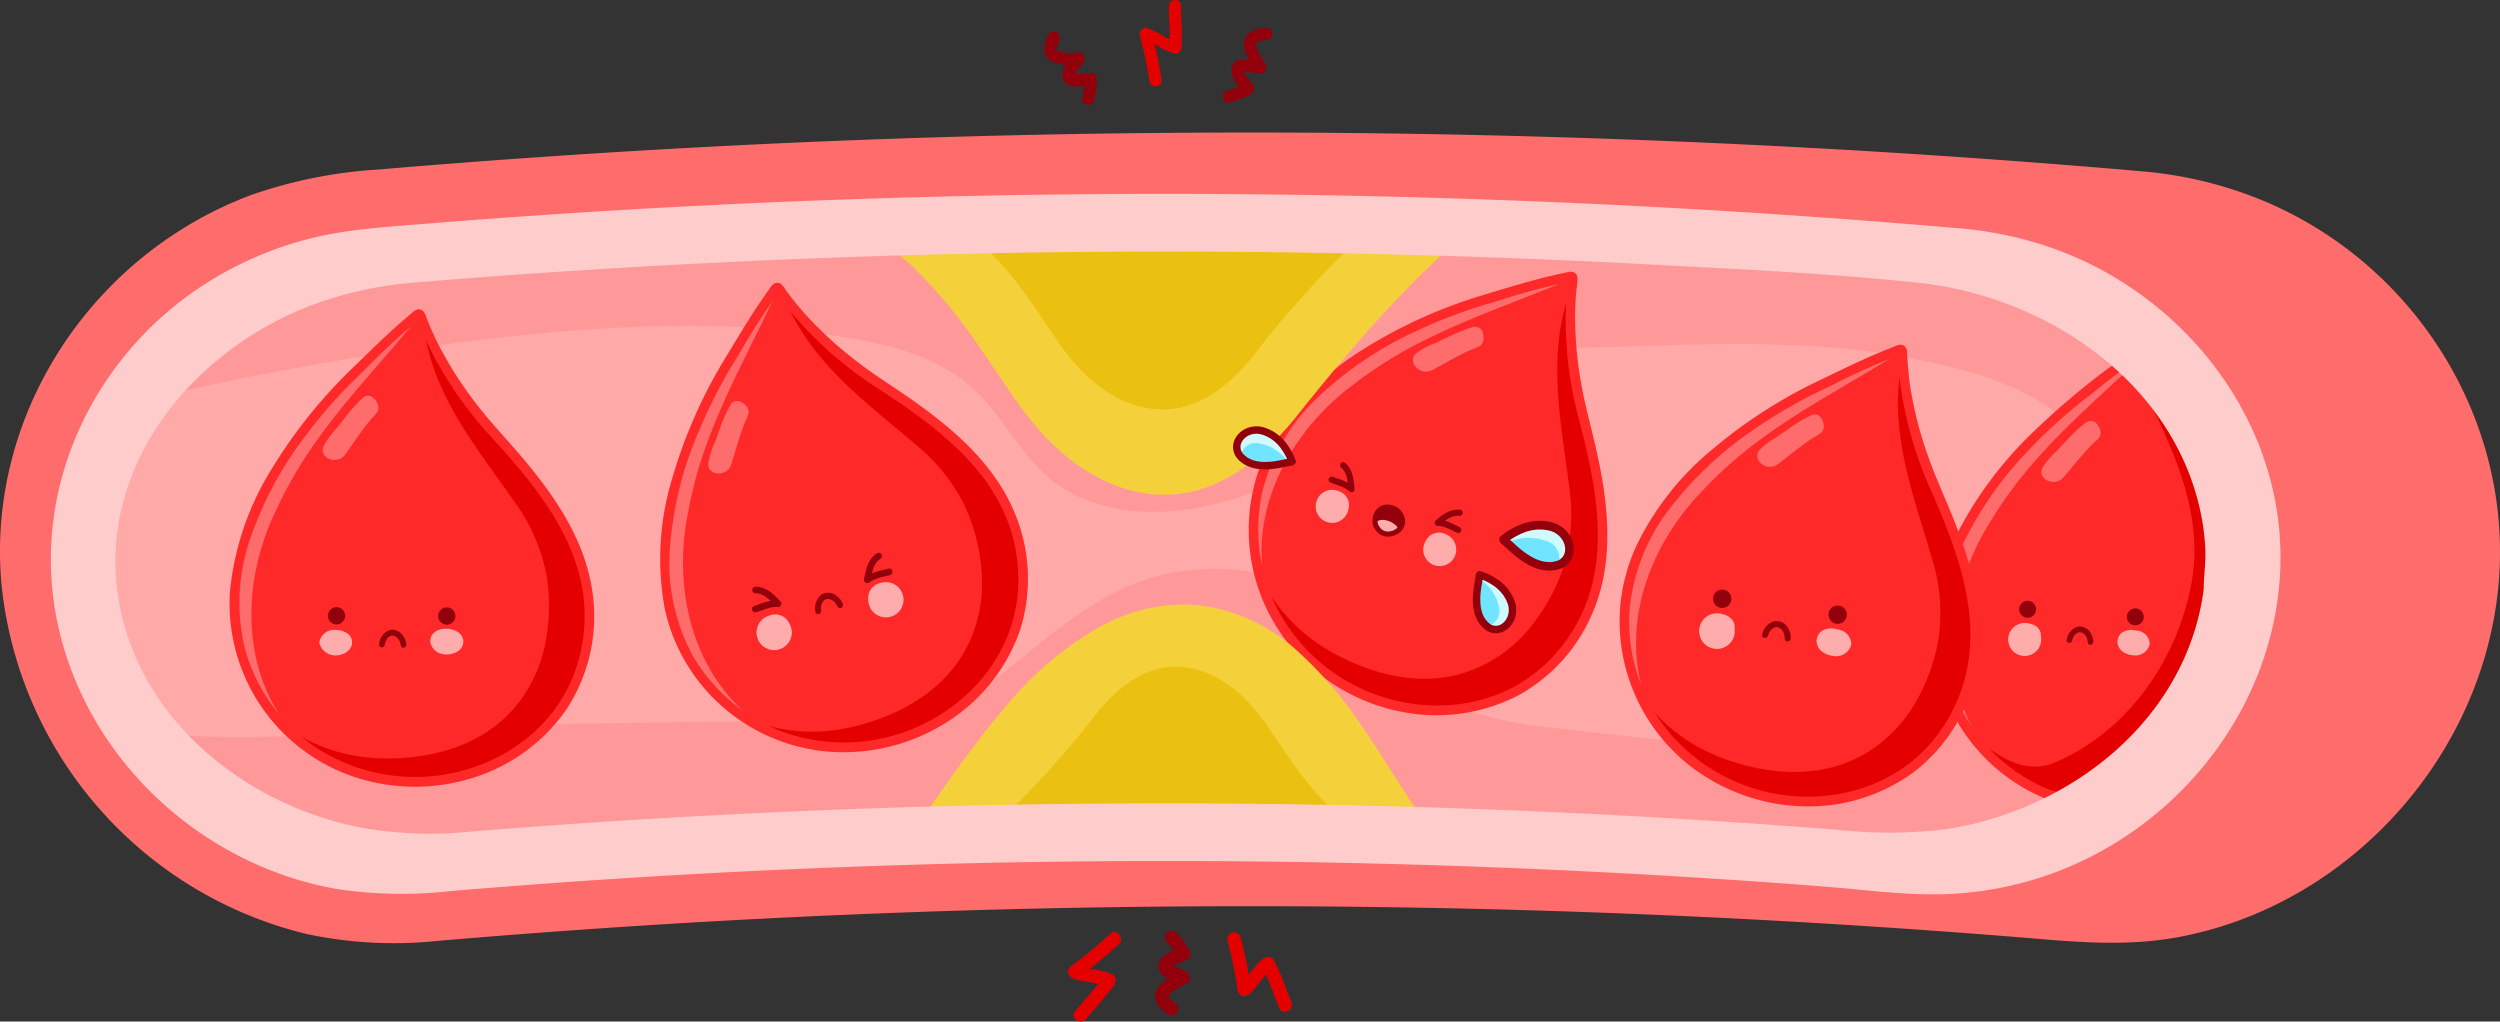<svg id="그룹_15300" data-name="그룹 15300" xmlns="http://www.w3.org/2000/svg" xmlns:xlink="http://www.w3.org/1999/xlink" width="300.109" height="122.63" viewBox="0 0 300.109 122.63">
  <rect x="0" y="0" width="300.109" height="122.63" fill="#333333" stroke="none"/>
  <defs>
    <clipPath id="clip-path">
      <rect id="사각형_8270" data-name="사각형 8270" width="300.109" height="122.63" fill="none"/>
    </clipPath>
  </defs>
  <g id="그룹_15299" data-name="그룹 15299" clip-path="url(#clip-path)">
    <path id="패스_17582" data-name="패스 17582" d="M258.248,46.268a1235.238,1235.238,0,0,0-214.49,0A46.638,46.638,0,0,0,11.68,63.029,44.151,44.151,0,0,0,1.927,96.787a47.025,47.025,0,0,0,17.129,30.518,45.471,45.471,0,0,0,32.657,10.225,1143.634,1143.634,0,0,1,198.583,0,45.472,45.472,0,0,0,32.657-10.225A47.026,47.026,0,0,0,300.08,96.787a44.151,44.151,0,0,0-9.754-33.759,46.638,46.638,0,0,0-32.078-16.76" transform="translate(-0.944 -25.06)" fill="#ff6c6c"/>
    <path id="패스_17583" data-name="패스 17583" d="M257.3,44.685q-38.464-3.343-77.084-4.3-38.582-.942-77.172.527-19.215.731-38.4,2.061-9.595.665-19.179,1.48a56.747,56.747,0,0,0-15.285,3.051C11,54.667-1.819,74,.211,94.569a48.2,48.2,0,0,0,36.638,41.666,50.34,50.34,0,0,0,15.689.819q9.733-.833,19.479-1.5,19.188-1.313,38.413-1.979,38.431-1.333,76.894-.08,19.37.632,38.711,1.919,9.6.639,19.186,1.439c5.534.462,10.887.763,16.383-.273,19.863-3.746,35.644-20.749,38.162-40.748,2.554-20.282-9.374-39.841-28.11-47.646a48.817,48.817,0,0,0-14.352-3.5c-.807-.074-.8,1.186,0,1.26,20.534,1.882,38.18,17.454,41.136,38.128,2.918,20.409-9.347,40.756-28.226,48.619a44.3,44.3,0,0,1-15.358,3.393c-5.753.214-11.577-.664-17.307-1.1q-18.589-1.426-37.217-2.246-37.088-1.632-74.229-.855t-74.154,3.965a46,46,0,0,1-30.02-7.453A47.09,47.09,0,0,1,3.9,105.34,43.969,43.969,0,0,1,22.644,52.558a46.451,46.451,0,0,1,13.7-5.588c5.572-1.292,11.4-1.459,17.086-1.9q18.583-1.458,37.2-2.355,37.221-1.792,74.5-1.338,37.119.453,74.167,3.136,9,.653,18,1.436c.808.07.8-1.19,0-1.26" transform="translate(0 -24.106)" fill="#ff6c6c"/>
    <path id="패스_17584" data-name="패스 17584" d="M245.908,72.182c-16.763-3.023-33.723-1.345-50.488-.4q-3.46.128-6.91.252c-6.9.236-13.792.388-20.738.139q-4.07-.067-8.2-.1t-8.275-.042q-3.317,0-6.632.009c-28.793-1.094-57.23-.268-86.717-1.238a31.1,31.1,0,0,0-8.337.8,39.25,39.25,0,0,0-9.065,2.95,42.881,42.881,0,0,0-22.8,27.479c-2.279,8.671,2.213,17.318,8.209,23.464a61.328,61.328,0,0,0,6.013,5.608,72.59,72.59,0,0,0,6.253,4.583,44.708,44.708,0,0,0,6.107,3.508A41.877,41.877,0,0,0,65.719,143a1019.216,1019.216,0,0,1,167.871-.038,42.757,42.757,0,0,0,9.387-.255c17.113-2.648,34.009-14.153,39.021-31.632a20.914,20.914,0,0,0,.658-8.125C280.8,89.837,268.766,80.241,256.262,75.43a58.376,58.376,0,0,0-10.353-3.248" transform="translate(-10.324 -42.441)" fill="#ffa9a9"/>
    <path id="패스_17585" data-name="패스 17585" d="M245.908,72.182c-16.763-3.023-33.723-1.345-50.488-.4q-3.46.128-6.91.252c-6.9.236-13.792.388-20.738.139q-4.07-.067-8.2-.1t-8.275-.042q-3.317,0-6.632.009c-28.793-1.094-57.23-.268-86.717-1.238a31.1,31.1,0,0,0-8.337.8,39.25,39.25,0,0,0-9.065,2.95,42.881,42.881,0,0,0-22.8,27.479c-2.279,8.671,2.213,17.318,8.209,23.464a61.328,61.328,0,0,0,6.013,5.608,72.59,72.59,0,0,0,6.253,4.583,44.708,44.708,0,0,0,6.107,3.508A41.877,41.877,0,0,0,65.719,143a1019.216,1019.216,0,0,1,167.871-.038,42.757,42.757,0,0,0,9.387-.255c17.113-2.648,34.009-14.153,39.021-31.632a20.914,20.914,0,0,0,.658-8.125C280.8,89.837,268.766,80.241,256.262,75.43a58.376,58.376,0,0,0-10.353-3.248" transform="translate(-10.324 -42.441)" fill="#ffa9a9"/>
    <path id="패스_17586" data-name="패스 17586" d="M302.056,98.861c-.571-10.031-7.206-18.682-16.024-23.217-20.661-10.582-43.926-8.063-66.085-9.665-1.692-.12-3.331-.351-4.969-.582s-3.275-.462-4.955-.588c-5.291-.5-9.659,2.436-13.826,5.144a28.631,28.631,0,0,1-6.5,3.087c-6.3,1.932-12.766.084-18.662-2.141-2.692-1.039-5.371-2.145-8.094-3.078-17.661-6.046-36.955-4.658-55.422-1.931Q87.6,68.832,68.029,73.729c-7.246,1.814-15.512,4.8-17.766,11.926q17.5-3.984,35.326-6.268c14.974-1.918,30.2-2.919,45.141-.761,5.932.856,12.091,2.359,16.488,6.431,3.475,3.218,5.543,7.777,9.207,10.777,4.487,3.674,10.771,4.455,16.5,3.582a44.936,44.936,0,0,0,7.016-1.721c2.525-.947,5.153-1.777,7.663-2.853a23.387,23.387,0,0,0,6.962-4.331c3.465-3.339,6.929-7.433,11.35-9.343a12.777,12.777,0,0,1,4.785-1.076c13.752.254,28.595-1.4,42.587.216,2.332.269,4.64.628,6.916,1.1,6.927,1.374,14.15,3.306,19.021,8.345,6.887,7.139.756,17.637-5.207,24.1-11.17,12.01-27.632,15.118-43.014,13.319-1.874-.145-3.744-.328-5.608-.527-3.728-.4-7.439-.866-11.092-1.231a47.236,47.236,0,0,1-5.64-1.2,36.53,36.53,0,0,1-14.993-8.137c-2.6-2.37-4.38-5.268-7.482-7.074a20.822,20.822,0,0,0-11.226-2.383c-10.242.305-16.645,6.328-24.182,12.41a39.215,39.215,0,0,1-3.271,2.4,17.827,17.827,0,0,1-11.148,3.269q-1.8.039-3.6.07-5.393.093-10.771.1-2.416.021-4.832.045l-4.833.052q-3.209.054-6.406.1c-6.4.093-12.767.177-19.166.322q-2.808.087-5.612.215c-5.607.253-11.206.622-16.817,1.064-2.169.093-4.331.136-6.492.109s-4.318-.126-6.474-.322a72.671,72.671,0,0,0,6.8,5.066,44.587,44.587,0,0,0,6.107,3.509,41.884,41.884,0,0,0,21.4,3.815q25.137-2.083,50.337-2.919,2.1-.07,4.2-.131a30.085,30.085,0,0,0,4.733-.29c1.558-.21,3.1-.511,4.635-.843a36.264,36.264,0,0,1,8.819-1.84,28.971,28.971,0,0,1,3.008-.069,31.944,31.944,0,0,1,7.239,1.177c.794.187,1.584.367,2.372.518a19.05,19.05,0,0,0,3.651.743c2.016.084,4.036.121,6.06.139q1.517.014,3.044.018c8.054-.064,16.07.507,24.119.773q2.728.09,5.462.256c1.827.113,3.656.246,5.5.4,1.925.089,3.773.341,5.7.593,3.667.5,7.279,1.138,10.875,1.72,1.8.291,3.592.568,5.39.81A59.053,59.053,0,0,0,293.3,123.08a36.786,36.786,0,0,0,3.228-4.261,36.249,36.249,0,0,0,2.571-4.681,32.434,32.434,0,0,0,2.84-10.111,28.937,28.937,0,0,0,.12-5.166" transform="translate(-30.276 -38.287)" fill="#f99"/>
    <path id="패스_17587" data-name="패스 17587" d="M620.606,121.88c-.692-1.028-1.407-2.04-2.132-3.045-.807-1.119-1.576-2.25-2.3-3.425a46.544,46.544,0,0,1-3.989-7.935,37.016,37.016,0,0,1-1.287-4.091.377.377,0,0,0-.6-.228l-.045.029q-1.922,1.256-3.772,2.619c-1.21.891-2.364,1.848-3.556,2.761a68.856,68.856,0,0,0-5.4,4.553,49.754,49.754,0,0,0-9.218,11.427,27.078,27.078,0,0,0-3.9,13.369,21.535,21.535,0,0,0,15.554,20.449,23.085,23.085,0,0,0,7.09.921c.478-.013.955-.041,1.423-.093,3.669.392,1.569-3.891,3-5.571.756-.84,3.108-.252,4.452-1.008,1.26-.672.168-4.115,2.183-3.779,0-.336,0-.588.029-.915,0-.542,0-1.265,0-1.989v-2.9h3.732V123.819q-.619-.982-1.265-1.939" transform="translate(-352.023 -62.092)" fill="#91000b"/>
    <path id="패스_17588" data-name="패스 17588" d="M620.333,121.051c-1.344-1.992-2.806-3.9-4.095-5.93a50.188,50.188,0,0,1-3.33-6.088q-.715-1.567-1.285-3.193-.3-.861-.56-1.735-.122-.412-.234-.826a3.539,3.539,0,0,0-.247-.829.813.813,0,0,0-1.177-.244c-.526.325-1.035.684-1.544,1.034-1,.688-1.992,1.394-2.957,2.133a90.544,90.544,0,0,0-10.555,9.058,45.949,45.949,0,0,0-7.8,10.689,26.292,26.292,0,0,0-3.185,12.747,22.09,22.09,0,0,0,4.032,11.872,21.856,21.856,0,0,0,9.38,7.54,23.267,23.267,0,0,0,6.486,1.675,22.674,22.674,0,0,0,3.6.117c.292-.014.583-.047.874-.065.2-.013.408.017.613.013a2.662,2.662,0,0,0,.915-.16c1.143-.447,1.32-1.686,1.371-2.768.025-.54.024-1.159.095-1.65a3.373,3.373,0,0,1,.187-.755,1.2,1.2,0,0,1,.332-.485,1.91,1.91,0,0,1,.865-.254c.41-.05.823-.062,1.234-.091a4.289,4.289,0,0,0,2.331-.617c.908-.713.668-2.135.979-3.111a.876.876,0,0,1,.26-.438c.051-.041-.048.037.006,0a.316.316,0,0,1,.067-.038c.062-.024-.056.019.009,0a.541.541,0,0,1,.079-.022.923.923,0,0,1,.285,0,.427.427,0,0,0,.532-.4c0-1.932.031-3.866.031-5.8l-.42.42h3.731a.426.426,0,0,0,.42-.42V123.868c0-.206.008-.414,0-.62-.014-.357-.344-.712-.533-1q-.389-.6-.79-1.194c-.3-.446-1.028-.026-.725.424q.647.96,1.265,1.939l-.057-.212v19.215l.42-.42H617.5a.426.426,0,0,0-.42.42c0,1.933-.03,3.867-.031,5.8l.532-.405a1.418,1.418,0,0,0-1.516.589,3.709,3.709,0,0,0-.419,1.524,4.452,4.452,0,0,1-.337,1.469.478.478,0,0,1-.158.195c.056-.048-.061.037-.077.046a1.743,1.743,0,0,1-.25.118,4.41,4.41,0,0,1-1.173.24,10.986,10.986,0,0,0-2.355.268,1.877,1.877,0,0,0-1.212,1.245,15.2,15.2,0,0,0-.349,3.27,1.834,1.834,0,0,1-.457,1.112.8.8,0,0,1-.223.149,1.282,1.282,0,0,1-.321.1,7.222,7.222,0,0,1-1,.026,23.463,23.463,0,0,1-6.945-.474,21.105,21.105,0,0,1-16.152-16.323,22.418,22.418,0,0,1,1.2-12.593,38.792,38.792,0,0,1,6.665-11.024,62.207,62.207,0,0,1,9.669-9.184c1.845-1.431,3.662-2.892,5.577-4.229q.74-.517,1.491-1.016a3.153,3.153,0,0,1,.638-.421c.093-.029-.014-.017-.018-.023a2.014,2.014,0,0,1,.134.52q.45,1.684,1.058,3.32a50.78,50.78,0,0,0,6.554,11.889c.681.947,1.352,1.9,2,2.868.3.446,1.029.026.725-.424" transform="translate(-351.387 -61.475)" fill="#ff2929"/>
    <path id="패스_17589" data-name="패스 17589" d="M611.879,154.134h5.661v-4.761H618.7v-5.79h3.731V125.069c-1.441-2.343-3.05-4.588-4.619-6.739-.6-.905-1.178-1.817-1.736-2.743a47.372,47.372,0,0,1-3.013-5.786,38.378,38.378,0,0,1-1.97-5.808l-.045.029q-1.87,1.22-3.691,2.56t-3.577,2.776c-11.933,8.951-24.76,25.257-14.97,40.437,4.954,7.782,14.52,11.074,23.072,9.132Z" transform="translate(-352.581 -62.641)" fill="#fd5555"/>
    <path id="패스_17590" data-name="패스 17590" d="M611.8,154.069c1.581-.151,3.428-.151,4.436-1.075.756-.84.252-3.108,1.176-3.527,1.68-.84,1.008-3.444,1.29-4.979v-.9h3.731V125.069c-1.441-2.343-3.05-4.588-4.619-6.739-.6-.905-1.177-1.817-1.736-2.743a47.394,47.394,0,0,1-3.013-5.786,38.472,38.472,0,0,1-1.97-5.808l-.045.029q-1.87,1.22-3.692,2.56t-3.577,2.776c-11.934,8.951-24.76,25.257-14.97,40.437a21.654,21.654,0,0,0,21.227,9.468q.929-.129,1.845-.338c-.013-1.313-.013-2.741-.077-4.1,0-.453-.005-.753-.005-.753" transform="translate(-352.581 -62.641)" fill="#ff2929"/>
    <path id="패스_17591" data-name="패스 17591" d="M589.094,149.263c-3.52-7.722-1.836-16.853,2.558-23.826.579-.975,1.2-1.926,1.852-2.854,4.913-7.074,11.747-12.437,17.811-18.418-6.881,5.239-14.1,10.322-19.3,17.33q-1.063,1.422-2,2.927c-5.441,8-6.305,19.546.25,27.242a22.078,22.078,0,0,1-1.168-2.4" transform="translate(-352.761 -62.744)" fill="#ff6c6c"/>
    <path id="패스_17592" data-name="패스 17592" d="M659.808,129.867a23.863,23.863,0,0,1,2.374,6.071v-8.313c-.789-1.27-1.62-2.514-2.455-3.736-3.4-4.979-7.032-10.023-8.4-15.9.058,4.528,1.629,8.91,3.631,12.972,1.494,3.032,3.235,5.933,4.846,8.9" transform="translate(-392.333 -65.05)" fill="#e50000"/>
    <path id="패스_17593" data-name="패스 17593" d="M674.284,201.867v-1.114q-.081.4-.172.789c-.025.109-.052.217-.079.325Z" transform="translate(-406.008 -120.925)" fill="#e50000"/>
    <path id="패스_17594" data-name="패스 17594" d="M619.935,160.764a6.923,6.923,0,0,1,1.264-5.974c7.643-10.414,8.819-23.181,2.713-34a16.792,16.792,0,0,0-1.564-2.563,10.171,10.171,0,0,0-4.677-3.586c-.42,1.092.336,2.352.84,3.444,3.192,6.635,6.131,13.69,4.536,21.5-1.932,9.323-7.895,17.47-16.462,21.081a6.408,6.408,0,0,1-4.692-.052,12.641,12.641,0,0,1-4.126-2.635,16.164,16.164,0,0,0,11.17,6.467,46.162,46.162,0,0,1,6.8,1.26c2.772.84,4.283-1.6,3.937-4.012.134-.532.258-.932.258-.932" transform="translate(-360.069 -69.057)" fill="#e50000"/>
    <path id="패스_17595" data-name="패스 17595" d="M657.666,226.544V224.2a15.469,15.469,0,0,1-3.1,2.339Z" transform="translate(-394.279 -135.051)" fill="#e50000"/>
    <path id="패스_17596" data-name="패스 17596" d="M611.32,158a22.013,22.013,0,0,1-8.111.324,21.42,21.42,0,0,1-11.264-5.25,21.093,21.093,0,0,1-6.555-12.127,23.36,23.36,0,0,1,2.122-13.226,43.414,43.414,0,0,1,8.205-11.756,60.548,60.548,0,0,1,5.167-4.832c.89-.742,1.824-1.428,2.723-2.158q1.755-1.429,3.582-2.767,1.531-1.12,3.114-2.166a46.045,46.045,0,0,0,7.36,14.939c1.466,2.026,2.915,4.091,4.207,6.244v-1.4q-.618-.982-1.265-1.939c-.692-1.028-1.407-2.04-2.132-3.045-.806-1.119-1.576-2.25-2.3-3.424a46.589,46.589,0,0,1-3.989-7.936,37.068,37.068,0,0,1-1.287-4.091.377.377,0,0,0-.6-.228l-.045.029q-1.923,1.256-3.773,2.619c-1.209.891-2.364,1.847-3.555,2.761a68.787,68.787,0,0,0-5.4,4.553,49.742,49.742,0,0,0-9.218,11.427,27.079,27.079,0,0,0-3.9,13.369,21.536,21.536,0,0,0,15.554,20.449,22.856,22.856,0,0,0,11.357.394Z" transform="translate(-352.022 -62.092)" fill="#ff2929"/>
    <path id="패스_17597" data-name="패스 17597" d="M104.687,112.017c-.8-.945-1.624-1.872-2.455-2.791-.925-1.023-1.814-2.062-2.665-3.149a46.556,46.556,0,0,1-4.84-7.447A37.017,37.017,0,0,1,93,94.705a.377.377,0,0,0-.62-.16l-.041.034q-1.773,1.461-3.46,3.02c-1.1,1.019-2.146,2.1-3.229,3.137a68.856,68.856,0,0,0-4.864,5.121,49.753,49.753,0,0,0-7.9,12.375,27.078,27.078,0,0,0-2.4,13.718A21.534,21.534,0,0,0,88.2,150.555a22.722,22.722,0,0,0,12.7-1.382,20.186,20.186,0,0,0,10.608-10,20.522,20.522,0,0,0,.785-14.646c-1.5-4.7-4.44-8.783-7.6-12.508" transform="translate(-42.371 -56.888)" fill="#91000b"/>
    <path id="패스_17598" data-name="패스 17598" d="M104.355,111.087c-1.78-2.1-3.689-4.078-5.367-6.26a46.379,46.379,0,0,1-4.314-6.634,36.209,36.209,0,0,1-1.71-3.731,2.492,2.492,0,0,0-.373-.816.8.8,0,0,0-.762-.234,1.881,1.881,0,0,0-.708.476q-.41.342-.817.689c-2.1,1.8-4.058,3.741-6.04,5.669a60.122,60.122,0,0,0-9.832,12.185,34.081,34.081,0,0,0-5.077,14.747,21.935,21.935,0,0,0,14.769,22.291,23.173,23.173,0,0,0,15.024-.049,21.369,21.369,0,0,0,10.57-7.979,20.292,20.292,0,0,0,3.157-14.009c-.67-5.025-3.2-9.534-6.234-13.511-.736-.965-1.5-1.907-2.287-2.834-.35-.413-.942.184-.594.594,3.111,3.673,6.014,7.69,7.492,12.323a20.148,20.148,0,0,1-.7,14.232,19.533,19.533,0,0,1-8.718,9.094,22.163,22.163,0,0,1-14.288,2.163A21.139,21.139,0,0,1,70.225,130.85c-.48-5.137.975-10.268,3.222-14.848a52.222,52.222,0,0,1,8.576-12.259c1.785-1.937,3.7-3.761,5.586-5.594.973-.943,1.98-1.85,3.006-2.735q.364-.314.732-.624l.327-.274a2.1,2.1,0,0,1,.34-.286c-.081.009-.016.051.024.155.051.133.1.267.155.4.131.334.268.664.408.994a47.257,47.257,0,0,0,8.528,12.913c.887.988,1.773,1.976,2.633,2.988.35.413.942-.184.594-.594" transform="translate(-41.742 -56.255)" fill="#ff2929"/>
    <path id="패스_17599" data-name="패스 17599" d="M93.16,95.39q-1.724,1.419-3.387,2.952T86.524,101.5C75.652,111.709,64.7,129.331,76.109,143.338c6.934,8.617,19.743,10.09,28.651,4.209a20.5,20.5,0,0,0,2.811-2.232,18.443,18.443,0,0,0,5.757-11.543c1.254-10.154-5.611-18.072-11.867-24.909-.692-.835-1.371-1.676-2.028-2.534a47.394,47.394,0,0,1-3.634-5.418,38.476,38.476,0,0,1-2.6-5.555l-.041.034" transform="translate(-42.932 -57.438)" fill="#fd5555"/>
    <path id="패스_17600" data-name="패스 17600" d="M93.16,95.39q-1.724,1.419-3.387,2.952T86.524,101.5C75.652,111.709,64.7,129.331,76.109,143.338c6.934,8.617,19.743,10.09,28.651,4.209a20.5,20.5,0,0,0,2.811-2.232,18.443,18.443,0,0,0,5.757-11.543c1.254-10.154-5.611-18.072-11.867-24.909-.692-.835-1.371-1.676-2.028-2.534a47.394,47.394,0,0,1-3.634-5.418,38.476,38.476,0,0,1-2.6-5.555l-.041.034" transform="translate(-42.932 -57.438)" fill="#ff2929"/>
    <path id="패스_17601" data-name="패스 17601" d="M76.3,142.788c-4.351-7.287-3.685-16.548-.087-23.962.468-1.034.979-2.047,1.525-3.041,4.1-7.573,10.3-13.657,15.67-20.272-6.261,5.966-12.877,11.816-17.272,19.355q-.9,1.53-1.666,3.13c-4.524,8.553-4.109,20.123,3.256,27.048a22.087,22.087,0,0,1-1.426-2.257" transform="translate(-43.09 -57.533)" fill="#ff6c6c"/>
    <path id="패스_17602" data-name="패스 17602" d="M119.418,120.732a69.341,69.341,0,0,0-5.2-6.665c-3.93-4.573-8.1-9.185-10.1-14.872.557,4.493,2.6,8.676,5.041,12.492,1.82,2.849,3.87,5.54,5.8,8.314a21.9,21.9,0,0,1,3.852,8.925,22.95,22.95,0,0,1,.08,6.535,18.938,18.938,0,0,1-.52,2.71,16.906,16.906,0,0,1-2.377,5.161c-3.592,5.286-9.638,7.305-15.549,7.448a23.1,23.1,0,0,1-3.2-.113,20.2,20.2,0,0,1-8.949-3.11,19.617,19.617,0,0,0,13.483,5.785,23.1,23.1,0,0,0,3.026-.073,22.226,22.226,0,0,0,12.232-4.963,19.424,19.424,0,0,0,6.312-18.848,25.861,25.861,0,0,0-3.93-8.726" transform="translate(-53.185 -59.75)" fill="#e50000"/>
    <path id="패스_17603" data-name="패스 17603" d="M92.335,94.578q-1.772,1.461-3.46,3.02c-1.1,1.019-2.146,2.1-3.229,3.137a68.932,68.932,0,0,0-4.864,5.12,49.76,49.76,0,0,0-7.9,12.375,27.08,27.08,0,0,0-2.4,13.718A21.535,21.535,0,0,0,88.2,150.555a22.724,22.724,0,0,0,12.7-1.382,20.186,20.186,0,0,0,10.608-10,20.523,20.523,0,0,0,.785-14.646c-1.5-4.7-4.44-8.783-7.6-12.508-.8-.945-1.624-1.873-2.455-2.791-.925-1.023-1.814-2.062-2.665-3.149a46.56,46.56,0,0,1-4.84-7.447A36.945,36.945,0,0,1,93,94.7a.377.377,0,0,0-.62-.16l-.041.034c-.369.3.161.822.527.521l.041-.034-.62-.16a45.683,45.683,0,0,0,9.16,14.55c3.236,3.564,6.424,7.279,8.613,11.6a23.085,23.085,0,0,1,2.249,6.7,19.67,19.67,0,0,1-.227,7.356,18.379,18.379,0,0,1-2.984,6.745,19.532,19.532,0,0,1-5.63,5.166,21.759,21.759,0,0,1-23.82-.848,21.1,21.1,0,0,1-7.853-11.329,23.361,23.361,0,0,1,.649-13.38,43.415,43.415,0,0,1,6.857-12.59,60.647,60.647,0,0,1,4.6-5.372c.8-.836,1.656-1.62,2.468-2.446q1.587-1.614,3.255-3.146,1.582-1.45,3.239-2.816c.368-.3-.162-.822-.527-.521" transform="translate(-42.371 -56.887)" fill="#ff2929"/>
    <path id="패스_17604" data-name="패스 17604" d="M104.189,183.726" transform="translate(-62.759 -110.668)" fill="#91000b"/>
    <path id="패스_17605" data-name="패스 17605" d="M114.468,192.036a.058.058,0,0,0,.01.03l0,0,0,.006a.347.347,0,0,0,.516.059.547.547,0,0,0,.144-.35,1.375,1.375,0,0,1,.418-.765c.542-.484,1.162,0,1.385.546.091.225.065.694.4.716a.387.387,0,0,0,.38-.408,2.047,2.047,0,0,0-.31-.871,1.557,1.557,0,0,0-1.712-.829,1.661,1.661,0,0,0-.863.668,1.7,1.7,0,0,0-.373,1.194" transform="translate(-68.937 -114.522)" fill="#91000b"/>
    <path id="패스_17606" data-name="패스 17606" d="M116.111,190.11a1.373,1.373,0,0,1,.575.167,1.915,1.915,0,0,1,.726.713,2.143,2.143,0,0,1,.311.874.438.438,0,0,1-.134.319.328.328,0,0,1-.253.1c-.248-.016-.3-.272-.346-.5a1.346,1.346,0,0,0-.057-.222,1.2,1.2,0,0,0-.751-.724.682.682,0,0,0-.624.18,1.363,1.363,0,0,0-.416.762l-.006.033a.5.5,0,0,1-.14.321.354.354,0,0,1-.273.088.365.365,0,0,1-.253-.148l-.005-.007,0,0a.063.063,0,0,1-.011-.032,1.753,1.753,0,0,1,.374-1.2,1.668,1.668,0,0,1,.866-.67,1.226,1.226,0,0,1,.418-.049m1.23,2.156a.318.318,0,0,0,.24-.092.429.429,0,0,0,.13-.31A2.133,2.133,0,0,0,117.4,191a1.546,1.546,0,0,0-1.705-.826,1.655,1.655,0,0,0-.859.666,1.676,1.676,0,0,0-.373,1.189v0a.048.048,0,0,0,.009.026h0v0l0,.006a.353.353,0,0,0,.244.144.341.341,0,0,0,.263-.085.489.489,0,0,0,.136-.313l.006-.033a1.376,1.376,0,0,1,.42-.769.694.694,0,0,1,.635-.183,1.209,1.209,0,0,1,.76.732,1.343,1.343,0,0,1,.058.224c.045.221.1.472.334.488h0" transform="translate(-68.927 -114.513)" fill="#91000b"/>
    <path id="패스_17607" data-name="패스 17607" d="M100.333,191.7c-.026.964-1.081,1.533-1.975,1.535a1.989,1.989,0,0,1-1.966-1.529,1.789,1.789,0,0,1,1.961-1.535c.794,0,1.836.4,1.965,1.288a1.436,1.436,0,0,1,.014.241" transform="translate(-58.063 -114.552)" fill="#ffacac"/>
    <path id="패스_17608" data-name="패스 17608" d="M129.9,191.39a1.8,1.8,0,0,0,1.489,1.461c.981.206,2.482-.282,2.48-1.482,0-1.856-3.516-2.162-3.935-.392a1.341,1.341,0,0,0-.034.413" transform="translate(-78.247 -114.328)" fill="#ffacac"/>
    <path id="패스_17609" data-name="패스 17609" d="M100.024,183.291a1.037,1.037,0,1,0,1.05,1.018,1.035,1.035,0,0,0-1.05-1.018" transform="translate(-59.641 -110.406)" fill="#91000b"/>
    <path id="패스_17610" data-name="패스 17610" d="M133.32,183.362a1.037,1.037,0,1,0,1.05,1.018,1.035,1.035,0,0,0-1.05-1.018" transform="translate(-79.697 -110.449)" fill="#91000b"/>
    <path id="패스_17611" data-name="패스 17611" d="M98.447,127.132a.884.884,0,0,1-.4-1.339,27.2,27.2,0,0,1,2.05-2.741c.325-.431.655-.862,1.014-1.278.174-.211.365-.412.548-.619l.289-.3c.049-.05.1-.1.146-.15l.152-.145c.074-.07.155-.163.246-.257a2.151,2.151,0,0,1,.307-.257.633.633,0,0,1,.743-.043,1.475,1.475,0,0,1,.654.854.924.924,0,0,1,.016.421.7.7,0,0,1-.175.347,29.747,29.747,0,0,0-2.594,3.317c-.416.59-.824,1.2-1.274,1.8a1.412,1.412,0,0,1-1.687.41l-.04-.017" transform="translate(-58.966 -72.224)" fill="#ff6c6c"/>
    <path id="패스_17612" data-name="패스 17612" d="M98.206,126.733c-.731-.367-.28-1.047-.093-1.352a15.105,15.105,0,0,1,1.156-1.541c.423-.517.829-1.053,1.251-1.584a18.424,18.424,0,0,1,1.349-1.55l.508-.515a2.3,2.3,0,0,1,.284-.246.525.525,0,0,1,.367-.107,1.079,1.079,0,0,1,.712.677.674.674,0,0,1,.007.485,1.008,1.008,0,0,1-.231.331,30.024,30.024,0,0,0-2.387,3.052c-.419.593-.827,1.205-1.271,1.806a1.294,1.294,0,0,1-1.653.543c-.242-.106-.31.185-.067.293a1.609,1.609,0,0,0,1.708-.186,3.647,3.647,0,0,0,.589-.729c.248-.346.486-.692.723-1.034.474-.682.945-1.344,1.43-1.976l.17-.222.174-.216c.058-.072.114-.147.173-.217l.177-.211a6.7,6.7,0,0,0,.729-.844.885.885,0,0,0,.1-.314,1.181,1.181,0,0,0-.016-.373,1.683,1.683,0,0,0-.409-.8,1.068,1.068,0,0,0-.806-.423,1.093,1.093,0,0,0-.705.322,16.494,16.494,0,0,0-1.668,1.8c-.509.625-.985,1.258-1.478,1.864a9.489,9.489,0,0,0-1.5,2.092,1.1,1.1,0,0,0-.054.761,1.21,1.21,0,0,0,.657.7c.238.12.306-.174.067-.293" transform="translate(-58.692 -71.971)" fill="#ff6c6c"/>
    <path id="패스_17613" data-name="패스 17613" d="M529.211,125.642c-.458-1.152-.942-2.293-1.436-3.429-.55-1.265-1.062-2.533-1.52-3.835a46.561,46.561,0,0,1-2.211-8.6,36.952,36.952,0,0,1-.388-4.271.377.377,0,0,0-.537-.35l-.05.019q-2.145.819-4.243,1.758c-1.371.614-2.7,1.3-4.062,1.942a68.961,68.961,0,0,0-6.243,3.3,49.752,49.752,0,0,0-11.436,9.206,27.078,27.078,0,0,0-6.651,12.235A21.535,21.535,0,0,0,501.286,156.9a22.725,22.725,0,0,0,12.473,2.741A20.188,20.188,0,0,0,527,153.551a20.523,20.523,0,0,0,5.418-13.63c.078-4.934-1.405-9.741-3.211-14.279" transform="translate(-295.149 -63.322)" fill="#91000b"/>
    <path id="패스_17614" data-name="패스 17614" d="M528.979,124.9c-1.032-2.59-2.221-5.113-3.126-7.752a46.2,46.2,0,0,1-2.01-7.909,41.953,41.953,0,0,1-.4-4.257.963.963,0,0,0-.25-.693.819.819,0,0,0-.788-.18,8.532,8.532,0,0,0-.881.338q-.5.2-.991.4c-2.569,1.051-5.058,2.273-7.555,3.483a59.272,59.272,0,0,0-13.072,8.444,34.218,34.218,0,0,0-8.98,11.493,22.171,22.171,0,0,0-1.906,7.094,22.073,22.073,0,0,0,8.235,19.166A23.286,23.286,0,0,0,511,159.489a21.357,21.357,0,0,0,13.228-4.095,20.26,20.26,0,0,0,7.437-11.65c1.165-5.073.277-10.3-1.336-15.173-.41-1.237-.866-2.458-1.347-3.669a.433.433,0,0,0-.517-.293.424.424,0,0,0-.293.517c1.891,4.76,3.46,9.836,3.165,15.018a20.091,20.091,0,0,1-5.142,12.35,19.613,19.613,0,0,1-11.7,5.957,22.2,22.2,0,0,1-14.01-2.749,21.1,21.1,0,0,1-9.951-23.939,28.481,28.481,0,0,1,7.256-11.832,51.4,51.4,0,0,1,11.745-8.859c2.33-1.313,4.756-2.438,7.161-3.6q1.809-.877,3.665-1.647.938-.389,1.884-.755c.137-.053.282-.1.417-.154-.075.032-.019-.083-.06.019a1.577,1.577,0,0,0,.019.482q.014.295.033.589a47,47,0,0,0,4,15.5c.517,1.2,1.035,2.4,1.52,3.621a.433.433,0,0,0,.517.293.423.423,0,0,0,.293-.517" transform="translate(-294.512 -62.692)" fill="#ff2929"/>
    <path id="패스_17615" data-name="패스 17615" d="M523.774,106.054q-2.087.794-4.151,1.717t-4.085,1.952c-13.563,6.21-29.563,19.417-23.223,36.331,3.821,10.38,15.491,15.864,25.81,13.133a20.5,20.5,0,0,0,3.377-1.218,18.443,18.443,0,0,0,9.14-9.1c4.429-9.223.449-18.917-3.3-27.394-.39-1.012-.764-2.026-1.114-3.049a47.441,47.441,0,0,1-1.715-6.294,38.453,38.453,0,0,1-.691-6.094l-.05.019" transform="translate(-295.687 -63.871)" fill="#fd5555"/>
    <path id="패스_17616" data-name="패스 17616" d="M523.774,106.054q-2.087.794-4.151,1.717t-4.085,1.952c-13.563,6.21-29.563,19.417-23.223,36.331,3.821,10.38,15.491,15.864,25.81,13.133a20.5,20.5,0,0,0,3.377-1.218,18.443,18.443,0,0,0,9.14-9.1c4.429-9.223.449-18.917-3.3-27.394-.39-1.012-.764-2.026-1.114-3.049a47.441,47.441,0,0,1-1.715-6.294,38.453,38.453,0,0,1-.691-6.094l-.05.019" transform="translate(-295.687 -63.871)" fill="#ff2929"/>
    <path id="패스_17617" data-name="패스 17617" d="M492.643,145.571c-1.8-8.294,1.788-16.859,7.564-22.738q1.16-1.245,2.416-2.4c6.3-5.868,14.122-9.656,21.319-14.212-7.837,3.657-15.975,7.089-22.545,12.831q-1.341,1.163-2.578,2.435c-7.017,6.662-10.316,17.76-5.546,26.672a22.066,22.066,0,0,1-.631-2.594" transform="translate(-295.775 -63.986)" fill="#ff6c6c"/>
    <path id="패스_17618" data-name="패스 17618" d="M535.613,135.5a69.307,69.307,0,0,0-2.805-7.978c-2.265-5.588-4.741-11.288-4.824-17.317-.905,4.437-.3,9.053.791,13.447.816,3.281,1.9,6.485,2.843,9.73a21.9,21.9,0,0,1,.8,9.687,22.94,22.94,0,0,1-2.009,6.219,18.881,18.881,0,0,1-1.358,2.4,16.9,16.9,0,0,1-3.9,4.133c-5.091,3.863-11.465,3.848-17.113,2.1a23.064,23.064,0,0,1-2.994-1.127,20.2,20.2,0,0,1-7.489-5.8,19.616,19.616,0,0,0,10.932,9.785,23.062,23.062,0,0,0,2.892.9,22.227,22.227,0,0,0,13.176-.8,19.426,19.426,0,0,0,12-15.848,25.848,25.848,0,0,0-.94-9.524" transform="translate(-299.707 -66.382)" fill="#e50000"/>
    <path id="패스_17619" data-name="패스 17619" d="M523.069,105.174q-2.146.819-4.243,1.758c-1.371.614-2.7,1.3-4.062,1.942a68.761,68.761,0,0,0-6.243,3.3,49.763,49.763,0,0,0-11.437,9.206,27.082,27.082,0,0,0-6.65,12.235A21.535,21.535,0,0,0,501.286,156.9a22.724,22.724,0,0,0,12.473,2.741A20.188,20.188,0,0,0,527,153.551a20.524,20.524,0,0,0,5.418-13.63c.078-4.934-1.405-9.741-3.211-14.279-.458-1.152-.942-2.293-1.436-3.429-.55-1.265-1.062-2.533-1.52-3.835a46.549,46.549,0,0,1-2.211-8.6,36.952,36.952,0,0,1-.388-4.271.377.377,0,0,0-.537-.35l-.05.019c-.446.17-.109.83.333.662l.05-.019-.536-.35a45.669,45.669,0,0,0,4.038,16.713c1.929,4.41,3.764,8.949,4.461,13.741a23.087,23.087,0,0,1-.008,7.071,19.671,19.671,0,0,1-2.563,6.9,18.383,18.383,0,0,1-4.98,5.441,19.53,19.53,0,0,1-6.984,3.1,21.76,21.76,0,0,1-22.3-8.4,21.09,21.09,0,0,1-3.827-13.243,23.358,23.358,0,0,1,4.885-12.472,43.413,43.413,0,0,1,10.516-9.744,60.675,60.675,0,0,1,6.076-3.623c1.027-.536,2.086-1.007,3.119-1.531q2.02-1.023,4.089-1.942,1.962-.87,3.968-1.635c.446-.17.109-.831-.333-.662" transform="translate(-295.149 -63.322)" fill="#ff2929"/>
    <path id="패스_17620" data-name="패스 17620" d="M531.229,131.118a.884.884,0,0,1,.014-1.4,27.1,27.1,0,0,1,2.765-2.018c.437-.317.879-.632,1.345-.924.228-.151.47-.287.706-.431l.365-.2c.061-.033.121-.068.183-.1l.187-.094c.091-.046.2-.11.311-.173a2.147,2.147,0,0,1,.369-.155.634.634,0,0,1,.723.177,1.476,1.476,0,0,1,.374,1.008.924.924,0,0,1-.109.408.706.706,0,0,1-.269.28,29.822,29.822,0,0,0-3.454,2.409c-.571.443-1.14.907-1.746,1.344a1.412,1.412,0,0,1-1.733-.1l-.033-.028" transform="translate(-319.784 -75.645)" fill="#ff6c6c"/>
    <path id="패스_17621" data-name="패스 17621" d="M531.066,130.708c-.591-.566.04-1.084.308-1.319a15.084,15.084,0,0,1,1.558-1.133c.556-.37,1.1-.763,1.661-1.146a18.34,18.34,0,0,1,1.745-1.086l.636-.343a2.34,2.34,0,0,1,.344-.152.527.527,0,0,1,.383.006,1.08,1.08,0,0,1,.482.857.676.676,0,0,1-.136.466,1,1,0,0,1-.318.249,29.935,29.935,0,0,0-3.178,2.216c-.574.444-1.145.909-1.745,1.353a1.294,1.294,0,0,1-1.74.033c-.2-.172-.35.086-.15.26a1.61,1.61,0,0,0,1.687.324,3.666,3.666,0,0,0,.778-.524c.338-.258.667-.519.994-.777.654-.513,1.3-1.007,1.947-1.469l.228-.163.229-.156c.076-.051.152-.107.229-.156l.231-.149a6.7,6.7,0,0,0,.946-.593.9.9,0,0,0,.189-.27,1.177,1.177,0,0,0,.094-.361,1.68,1.68,0,0,0-.156-.882,1.069,1.069,0,0,0-.646-.641,1.1,1.1,0,0,0-.769.1,16.439,16.439,0,0,0-2.123,1.232c-.67.448-1.311.913-1.96,1.347a9.51,9.51,0,0,0-2.045,1.56,1.1,1.1,0,0,0-.275.711,1.209,1.209,0,0,0,.421.866c.193.185.344-.076.15-.26" transform="translate(-319.546 -75.365)" fill="#ff6c6c"/>
    <path id="패스_17622" data-name="패스 17622" d="M418.945,104.265c-.27-1.21-.566-2.413-.874-3.613-.343-1.336-.647-2.669-.893-4.027a46.585,46.585,0,0,1-.819-8.844,37.015,37.015,0,0,1,.294-4.279.377.377,0,0,0-.474-.431l-.052.011q-2.249.468-4.468,1.063c-1.451.388-2.875.858-4.318,1.274a68.8,68.8,0,0,0-6.688,2.269A49.753,49.753,0,0,0,387.9,94.965a27.08,27.08,0,0,0-8.506,11.027,21.535,21.535,0,0,0,7.023,24.713,22.722,22.722,0,0,0,11.88,4.684,20.185,20.185,0,0,0,14.044-3.918,20.523,20.523,0,0,0,7.51-12.6c.859-4.859.156-9.84-.907-14.608" transform="translate(-227.695 -50.032)" fill="#91000b"/>
    <path id="패스_17623" data-name="패스 17623" d="M418.714,103.533c-.608-2.719-1.381-5.4-1.857-8.144a45.234,45.234,0,0,1-.714-8.331q.015-1.072.091-2.143c.048-.677.168-1.356.2-2.033a.8.8,0,0,0-.325-.71.992.992,0,0,0-.833-.094q-1,.209-1.993.444c-2.714.64-5.383,1.46-8.049,2.274a58.369,58.369,0,0,0-14.322,6.418,33.912,33.912,0,0,0-10.443,9.9,21.944,21.944,0,0,0,2.576,27.072,23.2,23.2,0,0,0,12.513,6.721,21.408,21.408,0,0,0,13.886-2.085,20.279,20.279,0,0,0,8.907-10.113c2-4.83,1.939-10.163,1.126-15.246-.211-1.319-.474-2.629-.764-3.933-.117-.527-.927-.3-.81.223,1.127,5.067,1.879,10.434.664,15.558a20.183,20.183,0,0,1-6.771,10.93,19.51,19.51,0,0,1-12.75,4.178,22.228,22.228,0,0,1-13.036-4.686,21.122,21.122,0,0,1-6.37-25.383,28.266,28.266,0,0,1,8.788-10.394,51.073,51.073,0,0,1,13.11-7.034c2.519-.938,5.1-1.667,7.675-2.444q1.933-.584,3.9-1.056.993-.239,1.99-.454a2.1,2.1,0,0,0,.5-.105c.109-.063-.014.052,0-.056-.039.328-.076.657-.109.985a46.594,46.594,0,0,0,1.464,16.055c.328,1.3.656,2.6.949,3.906.118.527.928.3.81-.223" transform="translate(-227.059 -49.412)" fill="#ff2929"/>
    <path id="패스_17624" data-name="패스 17624" d="M416.788,83.987q-2.187.454-4.371,1.037t-4.343,1.28c-14.376,3.982-32.267,14.485-28.688,32.19,2.128,10.854,12.781,18.118,23.4,17.058a20.464,20.464,0,0,0,3.527-.668,18.444,18.444,0,0,0,10.467-7.539c5.835-8.4,3.442-18.607,1.086-27.57-.225-1.061-.433-2.121-.616-3.187a47.342,47.342,0,0,1-.7-6.486,38.464,38.464,0,0,1,.284-6.126l-.052.011" transform="translate(-228.246 -50.583)" fill="#fd5555"/>
    <path id="패스_17625" data-name="패스 17625" d="M416.788,83.987q-2.187.454-4.371,1.037t-4.343,1.28c-14.376,3.982-32.267,14.485-28.688,32.19,2.128,10.854,12.781,18.118,23.4,17.058a20.464,20.464,0,0,0,3.527-.668,18.444,18.444,0,0,0,10.467-7.539c5.835-8.4,3.442-18.607,1.086-27.57-.225-1.061-.433-2.121-.616-3.187a47.342,47.342,0,0,1-.7-6.486,38.464,38.464,0,0,1,.284-6.126l-.052.011" transform="translate(-228.246 -50.583)" fill="#ff2929"/>
    <path id="패스_17626" data-name="패스 17626" d="M379.688,118.063c-.46-8.474,4.438-16.362,11.072-21.251q1.343-1.046,2.765-1.982c7.155-4.794,15.474-7.295,23.3-10.652-8.317,2.368-16.9,4.467-24.294,9.095q-1.508.936-2.931,2c-7.984,5.465-13,15.9-9.7,25.456a22.007,22.007,0,0,1-.212-2.661" transform="translate(-228.216 -50.705)" fill="#ff6c6c"/>
    <path id="패스_17627" data-name="패스 17627" d="M422.189,114.331a69.428,69.428,0,0,0-1.505-8.321c-1.351-5.877-2.892-11.9-2.018-17.863-1.6,4.237-1.733,8.891-1.351,13.4.285,3.369.848,6.7,1.264,10.057a21.91,21.91,0,0,1-.744,9.693,22.945,22.945,0,0,1-2.97,5.822,18.894,18.894,0,0,1-1.721,2.156,16.909,16.909,0,0,1-4.5,3.462c-5.639,3.007-11.93,1.981-17.229-.643a23,23,0,0,1-2.778-1.587,20.187,20.187,0,0,1-6.474-6.917,19.616,19.616,0,0,0,9.242,11.394,23.115,23.115,0,0,0,2.713,1.344,22.227,22.227,0,0,0,13.137,1.3,19.426,19.426,0,0,0,14.357-13.746,25.846,25.846,0,0,0,.581-9.553" transform="translate(-230.196 -53.096)" fill="#e50000"/>
    <path id="패스_17628" data-name="패스 17628" d="M416.124,83.083q-2.249.468-4.468,1.063c-1.451.388-2.875.858-4.318,1.274a68.9,68.9,0,0,0-6.688,2.269A49.754,49.754,0,0,0,387.9,94.966a27.076,27.076,0,0,0-8.506,11.026,21.534,21.534,0,0,0,7.023,24.714A22.727,22.727,0,0,0,398.3,135.39a20.188,20.188,0,0,0,14.044-3.918,20.522,20.522,0,0,0,7.51-12.6c.86-4.859.157-9.84-.907-14.608-.27-1.209-.566-2.413-.874-3.613-.343-1.336-.647-2.67-.893-4.027a46.56,46.56,0,0,1-.819-8.844,37.008,37.008,0,0,1,.293-4.279.377.377,0,0,0-.474-.43l-.052.011c-.467.1-.24.8.223.707l.053-.011-.474-.431a45.676,45.676,0,0,0,1.337,17.141c1.206,4.66,2.3,9.433,2.227,14.275a23.084,23.084,0,0,1-1.128,6.98,19.674,19.674,0,0,1-3.624,6.406,18.379,18.379,0,0,1-5.779,4.582,19.529,19.529,0,0,1-7.387,1.953,21.76,21.76,0,0,1-20.689-11.834,21.092,21.092,0,0,1-1.68-13.682,23.36,23.36,0,0,1,6.8-11.54,43.406,43.406,0,0,1,11.928-7.954,60.66,60.66,0,0,1,6.573-2.614c1.1-.367,2.22-.664,3.323-1.017q2.156-.691,4.345-1.27,2.075-.548,4.177-.985c.467-.1.24-.8-.223-.707" transform="translate(-227.695 -50.033)" fill="#ff2929"/>
    <path id="패스_17629" data-name="패스 17629" d="M427.163,103.635a.884.884,0,0,1,.235-1.376,27.054,27.054,0,0,1,3.05-1.554c.482-.244.968-.484,1.474-.7.249-.113.51-.209.765-.313l.392-.141c.066-.023.13-.048.2-.07l.2-.064c.1-.031.212-.077.334-.122a2.183,2.183,0,0,1,.389-.1.635.635,0,0,1,.686.289,1.476,1.476,0,0,1,.21,1.055.928.928,0,0,1-.172.385.709.709,0,0,1-.31.234,29.793,29.793,0,0,0-3.792,1.831c-.633.346-1.27.715-1.937,1.05a1.412,1.412,0,0,1-1.695-.377l-.028-.033" transform="translate(-257.159 -59.748)" fill="#ff6c6c"/>
    <path id="패스_17630" data-name="패스 17630" d="M427.037,103.224c-.494-.653.211-1.063.513-1.254a15.114,15.114,0,0,1,1.717-.872c.608-.277,1.209-.579,1.822-.869a18.5,18.5,0,0,1,1.894-.8l.683-.237a2.341,2.341,0,0,1,.364-.1.526.526,0,0,1,.377.066,1.079,1.079,0,0,1,.34.922.674.674,0,0,1-.208.439,1,1,0,0,1-.354.195,30.01,30.01,0,0,0-3.489,1.685c-.637.348-1.275.716-1.937,1.059a1.294,1.294,0,0,1-1.723-.243c-.171-.2-.359.029-.189.233a1.609,1.609,0,0,0,1.614.587,3.662,3.662,0,0,0,.851-.394c.375-.2.741-.406,1.105-.609.727-.4,1.441-.789,2.155-1.142l.251-.124.251-.118c.084-.039.167-.081.251-.118l.252-.111a6.663,6.663,0,0,0,1.028-.435.88.88,0,0,0,.229-.237,1.175,1.175,0,0,0,.15-.342,1.681,1.681,0,0,0-.014-.9,1.067,1.067,0,0,0-.537-.736,1.1,1.1,0,0,0-.775-.022,16.446,16.446,0,0,0-2.292.88c-.732.336-1.439.693-2.149,1.02a9.479,9.479,0,0,0-2.266,1.216,1.1,1.1,0,0,0-.385.659,1.212,1.212,0,0,0,.28.922c.161.213.351-.021.189-.233" transform="translate(-256.939 -59.453)" fill="#ff6c6c"/>
    <path id="패스_17631" data-name="패스 17631" d="M617.219,134.262a.884.884,0,0,1-.28-1.368,27.112,27.112,0,0,1,2.278-2.555c.36-.4.726-.8,1.12-1.187.191-.2.4-.38.6-.569l.314-.274c.053-.045.1-.092.158-.136l.163-.131c.08-.064.169-.149.267-.235a2.191,2.191,0,0,1,.328-.23.634.634,0,0,1,.744.021,1.477,1.477,0,0,1,.578.907.927.927,0,0,1-.021.422.7.7,0,0,1-.2.33,29.79,29.79,0,0,0-2.869,3.082c-.464.552-.924,1.127-1.424,1.681a1.411,1.411,0,0,1-1.716.263l-.038-.021" transform="translate(-371.491 -76.78)" fill="#ff6c6c"/>
    <path id="패스_17632" data-name="패스 17632" d="M617,133.858c-.7-.429-.189-1.068.023-1.355a15.069,15.069,0,0,1,1.284-1.436c.465-.479.916-.977,1.383-1.47a18.384,18.384,0,0,1,1.477-1.428l.55-.469a2.289,2.289,0,0,1,.3-.221.525.525,0,0,1,.375-.075,1.079,1.079,0,0,1,.651.736.672.672,0,0,1-.035.484,1.006,1.006,0,0,1-.259.31,29.951,29.951,0,0,0-2.64,2.836c-.468.556-.928,1.13-1.421,1.69a1.293,1.293,0,0,1-1.694.4c-.233-.126-.325.157-.093.286a1.61,1.61,0,0,0,1.717-.039,3.682,3.682,0,0,0,.65-.676c.276-.324.543-.647.808-.969.531-.639,1.057-1.258,1.595-1.846l.188-.207.192-.2c.064-.066.126-.136.191-.2l.195-.195a6.661,6.661,0,0,0,.8-.779.883.883,0,0,0,.128-.3,1.194,1.194,0,0,0,.016-.373,1.686,1.686,0,0,0-.338-.83,1.068,1.068,0,0,0-.767-.491,1.092,1.092,0,0,0-.731.26,16.47,16.47,0,0,0-1.816,1.651c-.561.579-1.09,1.169-1.633,1.73a9.482,9.482,0,0,0-1.67,1.955,1.1,1.1,0,0,0-.119.754,1.213,1.213,0,0,0,.594.758c.227.14.32-.147.093-.286" transform="translate(-371.226 -76.519)" fill="#ff6c6c"/>
    <path id="패스_17633" data-name="패스 17633" d="M229.926,100.428c-1.013-.713-2.042-1.4-3.077-2.085-1.152-.758-2.274-1.54-3.37-2.38a46.546,46.546,0,0,1-6.555-5.992,36.981,36.981,0,0,1-2.661-3.364.377.377,0,0,0-.641,0l-.031.043q-1.349,1.859-2.591,3.792c-.812,1.264-1.55,2.569-2.338,3.847a68.73,68.73,0,0,0-3.422,6.178,49.741,49.741,0,0,0-4.54,13.962,27.074,27.074,0,0,0,1.123,13.88,21.534,21.534,0,0,0,21.821,13.562,22.722,22.722,0,0,0,11.942-4.526A20.186,20.186,0,0,0,243.341,125a20.522,20.522,0,0,0-2.918-14.374c-2.633-4.174-6.5-7.387-10.5-10.2" transform="translate(-120.647 -52.061)" fill="#91000b"/>
    <path id="패스_17634" data-name="패스 17634" d="M229.5,99.435c-2.262-1.591-4.62-3.037-6.8-4.739a46.343,46.343,0,0,1-5.845-5.351,36.131,36.131,0,0,1-2.562-3.153,2.458,2.458,0,0,0-.558-.684.791.791,0,0,0-.827-.015,2.177,2.177,0,0,0-.566.663q-.311.434-.617.872c-1.593,2.282-3.007,4.671-4.447,7.051a59.3,59.3,0,0,0-6.584,14.813,33.074,33.074,0,0,0-.887,15.622,21.743,21.743,0,0,0,7.074,11.872,22,22,0,0,0,13.326,5.322,23.171,23.171,0,0,0,14.074-3.99,21.262,21.262,0,0,0,8.195-10.708,20.423,20.423,0,0,0-.771-14.256c-1.939-4.552-5.483-8.181-9.328-11.19q-1.409-1.1-2.874-2.128c-.443-.312-.863.416-.424.725,3.859,2.72,7.6,5.809,10.194,9.809A20.255,20.255,0,0,1,242.4,123.6a19.407,19.407,0,0,1-6.064,11.386,22.1,22.1,0,0,1-12.625,5.767A21.16,21.16,0,0,1,201.65,127.73a27.3,27.3,0,0,1-.981-15.029,51.437,51.437,0,0,1,5.269-14.581c1.258-2.374,2.679-4.663,4.074-6.958.694-1.142,1.43-2.259,2.189-3.36q.288-.418.581-.832l.279-.391c.069-.1.168-.3.265-.363a.072.072,0,0,1-.047,0,1.446,1.446,0,0,0,.1.145c.091.128.183.256.275.383q.292.4.6.8a47.477,47.477,0,0,0,11.568,10.42c1.092.723,2.183,1.448,3.254,2.2.443.311.863-.416.424-.725" transform="translate(-120.006 -51.431)" fill="#ff2929"/>
    <path id="패스_17635" data-name="패스 17635" d="M214.465,87.39q-1.312,1.807-2.537,3.708t-2.352,3.868c-7.959,12.617-14.131,32.423.426,43.117,8.876,6.6,21.645,4.809,28.791-3.121a20.479,20.479,0,0,0,2.161-2.866,18.444,18.444,0,0,0,2.674-12.619c-1.336-10.144-9.969-16.083-17.742-21.131-.88-.633-1.748-1.278-2.6-1.943a47.4,47.4,0,0,1-4.878-4.332,38.49,38.49,0,0,1-3.911-4.724l-.031.043" transform="translate(-121.201 -52.614)" fill="#fd5555"/>
    <path id="패스_17636" data-name="패스 17636" d="M214.465,87.39q-1.312,1.807-2.537,3.708t-2.352,3.868c-7.959,12.617-14.131,32.423.426,43.117,8.876,6.6,21.645,4.809,28.791-3.121a20.479,20.479,0,0,0,2.161-2.866,18.444,18.444,0,0,0,2.674-12.619c-1.336-10.144-9.969-16.083-17.742-21.131-.88-.633-1.748-1.278-2.6-1.943a47.4,47.4,0,0,1-4.878-4.332,38.49,38.49,0,0,1-3.911-4.724l-.031.043" transform="translate(-121.201 -52.614)" fill="#ff2929"/>
    <path id="패스_17637" data-name="패스 17637" d="M209.866,137.522c-6.041-5.961-7.723-15.092-6.1-23.173.194-1.118.434-2.227.713-3.327,2.069-8.36,6.543-15.807,10.077-23.557-4.561,7.347-9.5,14.671-11.858,23.072-.324,1.138-.6,2.289-.826,3.449-2.231,9.414,1.076,20.509,9.944,25.363a22.052,22.052,0,0,1-1.947-1.827" transform="translate(-121.191 -52.685)" fill="#ff6c6c"/>
    <path id="패스_17638" data-name="패스 17638" d="M252.616,107.648A69.386,69.386,0,0,0,245.9,102.5c-4.953-3.44-10.143-6.857-13.51-11.86,1.668,4.209,4.7,7.744,8.016,10.825,2.477,2.3,5.137,4.39,7.7,6.591a21.905,21.905,0,0,1,5.969,7.672,22.942,22.942,0,0,1,1.719,6.306,18.888,18.888,0,0,1,.177,2.753,16.9,16.9,0,0,1-1,5.592c-2.15,6.018-7.494,9.491-13.18,11.114a23.039,23.039,0,0,1-3.123.694,20.193,20.193,0,0,1-9.444-.763,19.615,19.615,0,0,0,14.5,2.214,23.068,23.068,0,0,0,2.912-.83,22.222,22.222,0,0,0,10.594-7.876,19.424,19.424,0,0,0,1.377-19.829,25.859,25.859,0,0,0-6-7.459" transform="translate(-138.076 -54.6)" fill="#e50000"/>
    <path id="패스_17639" data-name="패스 17639" d="M213.59,86.652q-1.349,1.859-2.591,3.792c-.812,1.263-1.551,2.569-2.338,3.847a68.931,68.931,0,0,0-3.422,6.178,49.745,49.745,0,0,0-4.54,13.962,27.079,27.079,0,0,0,1.123,13.88,21.534,21.534,0,0,0,21.821,13.562,22.722,22.722,0,0,0,11.941-4.526A20.186,20.186,0,0,0,243.341,125a20.521,20.521,0,0,0-2.918-14.374c-2.632-4.173-6.5-7.386-10.5-10.2-1.013-.713-2.042-1.4-3.077-2.085-1.152-.758-2.274-1.54-3.37-2.38a46.543,46.543,0,0,1-6.555-5.992,37.12,37.12,0,0,1-2.661-3.364.377.377,0,0,0-.641,0l-.031.043c-.281.386.363.755.641.373l.032-.044h-.641a45.678,45.678,0,0,0,12.52,11.783c4.027,2.638,8.046,5.433,11.25,9.065a23.091,23.091,0,0,1,3.86,5.924,19.676,19.676,0,0,1,1.628,7.177,18.38,18.38,0,0,1-1.194,7.278,19.527,19.527,0,0,1-4.152,6.414,21.759,21.759,0,0,1-23.269,5.161,21.092,21.092,0,0,1-10.447-8.994,23.358,23.358,0,0,1-2.731-13.113,43.406,43.406,0,0,1,3.476-13.909,60.721,60.721,0,0,1,3.106-6.356c.567-1.011,1.2-1.984,1.774-2.987q1.131-1.961,2.361-3.862,1.167-1.8,2.428-3.539c.28-.387-.363-.756-.641-.373" transform="translate(-120.647 -52.061)" fill="#ff2929"/>
    <path id="패스_17640" data-name="패스 17640" d="M215.112,129.842a.884.884,0,0,1-.8-1.148,27.06,27.06,0,0,1,1.091-3.245c.173-.511.352-1.024.563-1.531.1-.255.218-.507.327-.759l.181-.375c.031-.062.06-.125.092-.187l.1-.185c.048-.09.1-.2.154-.32a2.145,2.145,0,0,1,.211-.341.635.635,0,0,1,.693-.273,1.476,1.476,0,0,1,.888.607.929.929,0,0,1,.147.4.7.7,0,0,1-.057.384,29.719,29.719,0,0,0-1.427,3.961c-.21.691-.407,1.4-.648,2.106a1.413,1.413,0,0,1-1.475.917l-.043,0" transform="translate(-129.08 -73.159)" fill="#ff6c6c"/>
    <path id="패스_17641" data-name="패스 17641" d="M214.79,129.456c-.81-.12-.594-.907-.511-1.255a15.09,15.09,0,0,1,.616-1.825c.24-.623.458-1.259.693-1.9a18.512,18.512,0,0,1,.8-1.894l.321-.647a2.33,2.33,0,0,1,.193-.323.529.529,0,0,1,.315-.217,1.08,1.08,0,0,1,.888.421.674.674,0,0,1,.159.458,1,1,0,0,1-.117.387,30.051,30.051,0,0,0-1.313,3.646c-.212.694-.409,1.4-.642,2.113a1.294,1.294,0,0,1-1.4,1.032c-.263-.025-.236.273.028.3a1.611,1.611,0,0,0,1.564-.711,3.678,3.678,0,0,0,.332-.878c.127-.406.245-.808.363-1.208.237-.8.478-1.571.74-2.324l.092-.264.1-.26c.033-.086.063-.175.1-.26l.1-.255a6.7,6.7,0,0,0,.429-1.03.886.886,0,0,0,0-.33,1.172,1.172,0,0,0-.132-.349,1.68,1.68,0,0,0-.638-.63,1.068,1.068,0,0,0-.9-.15,1.1,1.1,0,0,0-.569.526,16.439,16.439,0,0,0-1.021,2.233c-.288.752-.543,1.5-.822,2.232a9.474,9.474,0,0,0-.767,2.455,1.1,1.1,0,0,0,.186.74,1.214,1.214,0,0,0,.845.463c.264.039.236-.261-.028-.3" transform="translate(-128.773 -72.923)" fill="#ff6c6c"/>
    <path id="패스_17642" data-name="패스 17642" d="M263.716,66.24c1.13-.194,2.891,1.072,4.538,2.572s3.179,3.234,3.853,3.978c1,1.139,1.936,2.313,2.834,3.513s1.76,2.424,2.617,3.664c1.066,1.57,2.129,3.194,3.246,4.784,3.959,6.032,10.007,11.66,17.649,11.828,6.215.084,11.255-3.947,15.118-8.651a180.574,180.574,0,0,1,17.639-19.733c1.678-1.6.334-4.455-1.6-5.127a7.094,7.094,0,0,0-4.451.136c-7.979,1.963-16.294.62-24.465.893q-2.508-.037-5.021-.1t-5.033-.171a82.953,82.953,0,0,0-16.905.647c-3.35.541-6.675,1.195-10.02,1.77" transform="translate(-158.851 -37.805)" fill="#f4d13b"/>
    <path id="패스_17643" data-name="패스 17643" d="M262.933,65.9c-.091.013.022,0,.034,0,.059,0,.118,0,.177.006a1.83,1.83,0,0,1,.209.043,3.26,3.26,0,0,1,.679.262,9.7,9.7,0,0,1,1.58,1.035,30.561,30.561,0,0,1,3.11,2.888,59.447,59.447,0,0,1,4.953,5.846c1.8,2.422,3.429,4.952,5.14,7.433a47.11,47.11,0,0,0,4.484,5.787c3.233,3.409,7.385,6.2,12.114,6.877a15.119,15.119,0,0,0,7.226-.672,20.272,20.272,0,0,0,6.21-3.663,38.234,38.234,0,0,0,5.169-5.508c1.795-2.232,3.606-4.45,5.461-6.633,1.831-2.154,3.7-4.273,5.641-6.332q1.441-1.532,2.931-3.019.76-.757,1.534-1.5a13.18,13.18,0,0,0,1.454-1.446c1.333-1.76.3-4.277-1.378-5.388a5.7,5.7,0,0,0-3.9-.645c-.734.1-1.438.315-2.158.481s-1.473.312-2.216.431c-5.891.947-11.9.385-17.826.305-1.492-.02-2.984.043-4.475.019q-2.313-.038-4.625-.1c-3.056-.084-6.109-.256-9.165-.3a80.56,80.56,0,0,0-9.127.342c-3.053.306-6.071.881-9.088,1.43-1.493.272-2.986.544-4.481.8a.635.635,0,0,0-.44.775.645.645,0,0,0,.775.44c3.013-.519,6.014-1.1,9.029-1.606a66.919,66.919,0,0,1,8.859-.884c3-.1,6-.024,9,.1s6,.2,9,.254c1.471.025,2.943-.034,4.415-.018s2.939.06,4.408.107c2.951.092,5.906.191,8.858.062,1.491-.065,2.978-.194,4.456-.4,1.451-.2,2.852-.549,4.278-.869a5.065,5.065,0,0,1,3.689.295,3.2,3.2,0,0,1,1.429,2.076,2.017,2.017,0,0,1-.1,1.162,3.618,3.618,0,0,1-.98,1.13q-1.513,1.433-2.975,2.919c-1.951,1.983-3.836,4.031-5.67,6.121-1.857,2.116-3.663,4.275-5.443,6.455-1.674,2.051-3.262,4.189-5.115,6.086C306.85,92.19,302.73,94.9,297.981,95c-4.65.1-8.97-2.177-12.328-5.249-3.814-3.491-6.371-8.02-9.314-12.213a67.809,67.809,0,0,0-5.118-6.56,32.341,32.341,0,0,0-5.7-5.342,4.282,4.282,0,0,0-2.928-.95.634.634,0,0,0-.44.775.646.646,0,0,0,.775.44" transform="translate(-157.901 -36.86)" fill="#f4d13b"/>
    <path id="패스_17644" data-name="패스 17644" d="M288.13,65.251c.809-.139,2.069.767,3.247,1.841s2.275,2.314,2.757,2.846c.716.815,1.385,1.655,2.028,2.514s1.259,1.735,1.872,2.622c.763,1.124,1.523,2.286,2.323,3.423,2.833,4.316,7.16,8.343,12.629,8.463,4.447.06,8.053-2.824,10.817-6.19a129.22,129.22,0,0,1,12.622-14.12c1.2-1.144.239-3.188-1.143-3.668a5.073,5.073,0,0,0-3.185.1c-5.709,1.4-11.659.443-17.506.639q-1.794-.026-3.592-.074t-3.6-.122a59.391,59.391,0,0,0-12.1.463c-2.4.387-4.776.855-7.17,1.266" transform="translate(-173.557 -37.805)" fill="#eac011"/>
    <path id="패스_17645" data-name="패스 17645" d="M272.162,210.094a5.647,5.647,0,0,0,4.081-2.133c2.226-3.191,4.719-6.74,7.469-10.13,1.375-1.7,2.816-3.348,4.322-4.867,4.67-4.488,10.381-8.6,17.1-8.856,12.6-.5,19.9,11.171,25.831,20.527,1.053,1.639,2.1,3.242,3.145,4.753.84,1.176-1.344,2.352-2.6,2.352-5.8-.084-11.507-1.26-17.3-.84-3.724.308-7.447.793-11.165,1.217-1.859.212-3.716.408-5.571.561a56.331,56.331,0,0,1-16.587-.574c-2.856-.614-5.75-1.342-8.721-2.011" transform="translate(-163.938 -110.89)" fill="#f4d13b"/>
    <path id="패스_17646" data-name="패스 17646" d="M271.208,209.775a6.666,6.666,0,0,0,3.252-1.114,9.99,9.99,0,0,0,2.339-2.712c1.525-2.175,3.071-4.336,4.688-6.445a77.308,77.308,0,0,1,5.305-6.287,40.28,40.28,0,0,1,5.268-4.635c3.692-2.722,7.959-4.737,12.617-4.806a18.642,18.642,0,0,1,10.664,3.271A34.662,34.662,0,0,1,323.388,195c2.411,3.158,4.484,6.542,6.638,9.875.74,1.146,1.488,2.286,2.259,3.411a4.625,4.625,0,0,1,.421.631.118.118,0,0,1,.007.1c.039-.16-.052.149-.026.088s-.129.2-.062.111a1.54,1.54,0,0,1-.183.2,2.108,2.108,0,0,1-.465.329,3.484,3.484,0,0,1-1.128.4,10.057,10.057,0,0,1-1.684-.017c-1.385-.058-2.766-.166-4.147-.287-2.755-.243-5.509-.54-8.276-.594a64.475,64.475,0,0,0-8.463.577c-5.572.626-11.144,1.418-16.754,1.591a53.8,53.8,0,0,1-8.2-.321,73.824,73.824,0,0,1-7.958-1.62c-1.331-.314-2.662-.629-4-.93-.79-.178-1.127,1.037-.335,1.215,2.758.622,5.5,1.308,8.263,1.912a45.853,45.853,0,0,0,8.293,1.006,113.253,113.253,0,0,0,16.942-1.158c2.879-.34,5.76-.7,8.651-.926a51.454,51.454,0,0,1,8.473.205c2.82.243,5.637.556,8.468.622a4.55,4.55,0,0,0,2.8-.791,1.847,1.847,0,0,0,.843-2.384c-.306-.56-.734-1.076-1.088-1.607q-.579-.865-1.145-1.738c-.631-.97-1.251-1.946-1.871-2.923-1.054-1.658-2.121-3.308-3.241-4.923a47.42,47.42,0,0,0-7.789-9.055,21.739,21.739,0,0,0-10.3-5.181,19.472,19.472,0,0,0-6.55-.034,21.733,21.733,0,0,0-6.718,2.385,40.8,40.8,0,0,0-11.309,9.536c-1.817,2.117-3.52,4.332-5.169,6.581q-1.2,1.64-2.371,3.306-.555.788-1.107,1.579A5.639,5.639,0,0,1,274,207.446a5.285,5.285,0,0,1-2.791,1.07.646.646,0,0,0-.63.63.635.635,0,0,0,.63.63" transform="translate(-162.984 -109.941)" fill="#f4d13b"/>
    <path id="패스_17647" data-name="패스 17647" d="M345.2,220.3c-.709.122-1.814-.673-2.848-1.614s-2-2.03-2.419-2.5c-.628-.715-1.215-1.452-1.779-2.2s-1.1-1.522-1.642-2.3c-.669-.986-1.336-2-2.038-3-2.485-3.787-6.281-7.319-11.078-7.424-3.9-.052-7.065,2.478-9.49,5.43a113.347,113.347,0,0,1-11.072,12.387c-1.053,1-.21,2.8,1,3.218a4.452,4.452,0,0,0,2.794-.085c5.008-1.232,10.228-.389,15.357-.561q1.575.023,3.152.065t3.159.107a52.066,52.066,0,0,0,10.612-.406c2.1-.34,4.19-.75,6.29-1.111" transform="translate(-182.125 -121.227)" fill="#eac011"/>
    <path id="패스_17648" data-name="패스 17648" d="M245.505,64.264a1099.84,1099.84,0,0,0-190.971,0C31.044,66.3,14.243,86.413,17.118,107.885h0c2.874,21.5,22.758,36.761,44.26,34.906a1020.975,1020.975,0,0,1,177.284,0c21.5,1.856,41.386-13.408,44.261-34.906h0C285.8,86.413,269,66.3,245.505,64.264m29.783,42.685c-2.321,18.427-20.94,31.415-41.441,29.751a1026.659,1026.659,0,0,0-168.8.095c-20.5,1.686-39.135-11.28-41.476-29.7-2.341-18.4,13.778-35.735,35.889-37.561a1094.167,1094.167,0,0,1,179.9-.1C261.472,71.229,277.609,88.545,275.289,106.949Z" transform="translate(-10.118 -36.209)" fill="#fcc"/>
    <path id="패스_17649" data-name="패스 17649" d="M244.628,62.68q-36.84-3.2-73.837-3.94-36.695-.722-73.383,1-18.471.87-36.9,2.36c-5.022.406-10.063.672-14.942,2.022a42.99,42.99,0,0,0-11.359,5c-13.754,8.63-21.466,24.87-18.059,40.933,3.471,16.366,17.3,29.14,33.705,31.949a52.784,52.784,0,0,0,13.541.214q9.189-.775,18.39-1.383,18.264-1.208,36.563-1.76,36.713-1.108,73.442.426,18.291.765,36.546,2.185c5.226.407,10.518,1.2,15.767.839a42,42,0,0,0,12.153-2.663c15.364-5.882,26.581-20.732,26.742-37.381.159-16.455-10.979-31.021-26.032-36.941a44.719,44.719,0,0,0-12.333-2.862c-.807-.074-.8,1.187,0,1.26,16.564,1.509,31.679,12.844,35.953,29.228,4.231,16.219-3.763,33.4-17.788,42.068a41.025,41.025,0,0,1-23.511,6.072c-5.755-.288-11.507-.941-17.257-1.352q-8.8-.63-17.613-1.107-35.494-1.925-71.065-1.375-35.42.548-70.745,3.552a47.8,47.8,0,0,1-13.312-.4,41.066,41.066,0,0,1-11.482-4.062,40.629,40.629,0,0,1-16.96-17.053A37.356,37.356,0,0,1,17.139,95.7,38.192,38.192,0,0,1,28.39,75.225,41.813,41.813,0,0,1,50.353,64.356c5.585-.93,11.358-1.1,17-1.524q8.825-.658,17.66-1.174Q120.6,59.58,156.271,59.81q35.518.23,70.972,2.753,8.7.62,17.385,1.376c.808.07.8-1.19,0-1.26" transform="translate(-9.24 -35.254)" fill="#fcc"/>
    <path id="패스_17650" data-name="패스 17650" d="M283.655,114.575C281.605,130.159,267.8,141,252.88,143.345a55.105,55.105,0,0,1-13.028.111q-8.227-.65-16.464-1.167-16.467-1.035-32.961-1.539-32.85-1.006-65.72.093-16.491.552-32.958,1.633-8.111.533-16.212,1.193a48.013,48.013,0,0,1-12.589-.394c-14.667-2.663-28.214-13.719-29.826-29.2-1.6-15.34,9.779-28.5,23.523-33.651a45.76,45.76,0,0,1,12.309-2.68q8.229-.684,16.47-1.235,16.349-1.1,32.725-1.714,32.988-1.233,66.01-.474,16.378.376,32.741,1.243c10.857.575,21.792,1.072,32.606,2.23,15.025,1.609,30.026,11.556,33.63,26.883a27.741,27.741,0,0,1,.713,5.118c.071,1.61-.194,3.186-.194,4.781a.63.63,0,0,0,1.26,0c0-1.7.274-3.377.179-5.1a29.7,29.7,0,0,0-.742-5.138,31.807,31.807,0,0,0-4.213-9.839,39.08,39.08,0,0,0-17-14.327c-8.774-3.917-18.323-4.075-27.757-4.736q-16.97-1.188-33.971-1.846-34.111-1.322-68.26-.516-17.129.405-34.239,1.346-8.494.467-16.98,1.066c-5.3.374-10.668.592-15.933,1.305-14.945,2.024-29.585,12.041-33.4,27.229a30.3,30.3,0,0,0,2.372,20.755,36,36,0,0,0,15.367,15.447A42.964,42.964,0,0,0,73.3,145.105c11.313-.741,22.6-1.7,33.927-2.27q34.074-1.721,68.211-1.176c22.645.362,45.2,1.716,67.781,3.325,15.3,1.09,31.677-6.183,38.674-20.343a32.066,32.066,0,0,0,3.024-10.067c.105-.8-1.155-.794-1.26,0" transform="translate(-19.114 -43.834)" fill="#fcc"/>
    <path id="패스_17651" data-name="패스 17651" d="M446.131,173.507a7.31,7.31,0,0,1,.821.321,6.933,6.933,0,0,1,.779.422,4.9,4.9,0,0,1,2.194,2.622,2.483,2.483,0,0,1-1.146,3.048,1.676,1.676,0,0,1-1.757-.21c-1.51-1.229-1.383-3.43-1.072-5.162.034-.232.07-.461.1-.686a.983.983,0,0,1,.077-.356" transform="translate(-268.502 -104.513)" fill="#cffaff"/>
    <path id="패스_17652" data-name="패스 17652" d="M445.356,174.244a6.48,6.48,0,0,1,1.111.913,5.146,5.146,0,0,1,1.439,2.556,1.817,1.817,0,0,1-.983,2.26,1.256,1.256,0,0,1-1.252-.509c-1.02-1.291-.814-3.058-.5-4.407.036-.183.074-.362.111-.538a.779.779,0,0,1,.074-.275" transform="translate(-267.997 -104.957)" fill="#71e4ff"/>
    <path id="패스_17653" data-name="패스 17653" d="M445.329,173.257q.345.112.678.256l-.107-.046a7.517,7.517,0,0,1,1.25.7q.159.11.311.231l-.094-.075a5.011,5.011,0,0,1,.918.958l-.07-.1a4.748,4.748,0,0,1,.59,1.094l-.041-.109a2.874,2.874,0,0,1,.177.717c0-.038-.008-.076-.012-.114a2.71,2.71,0,0,1-.016.678l.017-.113a2.62,2.62,0,0,1-.185.645l.046-.107a2.4,2.4,0,0,1-.322.536l.075-.093a2.248,2.248,0,0,1-.426.407l.1-.071a1.93,1.93,0,0,1-.439.243l.109-.041a1.734,1.734,0,0,1-.42.1l.114-.012a1.722,1.722,0,0,1-.434-.01l.113.018a1.7,1.7,0,0,1-.414-.119l.106.047a1.665,1.665,0,0,1-.369-.222l.093.075a3.116,3.116,0,0,1-.557-.586l.071.1a3.394,3.394,0,0,1-.423-.792l.041.109a4.663,4.663,0,0,1-.263-1.163c0,.038.008.076.012.114a8.109,8.109,0,0,1,.032-1.743q.027-.239.064-.476c-.006.038-.012.076-.018.113.018-.115.037-.231.057-.346.032-.183.056-.366.084-.55l-.017.113c.029-.19.056-.38.084-.57l-.017.113a.772.772,0,0,1,.043-.185l-.047.107a.152.152,0,0,1,.015-.026.5.5,0,0,0,.052-.334.447.447,0,0,0-.539-.333l-.109.041a.449.449,0,0,0-.172.164.584.584,0,0,0-.089.231c-.023.113-.038.229-.051.344.006-.038.012-.076.017-.113-.041.266-.083.533-.122.8.006-.037.012-.075.017-.113a13.124,13.124,0,0,0-.2,1.6,7.193,7.193,0,0,0,.084,1.635,4.375,4.375,0,0,0,.189.722,4.01,4.01,0,0,0,.357.769,3.619,3.619,0,0,0,.533.676,3.451,3.451,0,0,0,.377.32,2.1,2.1,0,0,0,.417.223,1.7,1.7,0,0,0,.346.107,2.237,2.237,0,0,0,.466.048,2.151,2.151,0,0,0,.924-.22,2.82,2.82,0,0,0,.413-.262,2.229,2.229,0,0,0,.276-.24,2.724,2.724,0,0,0,.484-.672,3.046,3.046,0,0,0,.324-1.619,3.452,3.452,0,0,0-.068-.474,2.93,2.93,0,0,0-.115-.374,5.226,5.226,0,0,0-.451-.945,5.453,5.453,0,0,0-.624-.822,5.786,5.786,0,0,0-.764-.681,7.122,7.122,0,0,0-.793-.511,8,8,0,0,0-.983-.465q-.224-.089-.454-.163a.448.448,0,0,0-.519.642.481.481,0,0,0,.271.219" transform="translate(-267.824 -103.833)" fill="#91000b"/>
    <path id="패스_17654" data-name="패스 17654" d="M380.014,133.6a7.284,7.284,0,0,0-.353-.808,6.93,6.93,0,0,0-.452-.762,4.9,4.9,0,0,0-2.705-2.091,2.483,2.483,0,0,0-3,1.264,1.676,1.676,0,0,0,.278,1.748c1.286,1.461,3.481,1.249,5.2.87.231-.043.458-.087.682-.131a.974.974,0,0,0,.353-.091" transform="translate(-224.903 -78.202)" fill="#cffaff"/>
    <path id="패스_17655" data-name="패스 17655" d="M380.568,136.3a6.305,6.305,0,0,0-.441-.556,6.446,6.446,0,0,0-.514-.518A5.15,5.15,0,0,0,377,133.888a1.817,1.817,0,0,0-2.22,1.07,1.256,1.256,0,0,0,.557,1.231c1.329.97,3.087.7,4.423.329.181-.043.359-.088.534-.131a.781.781,0,0,0,.272-.085" transform="translate(-225.74 -80.622)" fill="#71e4ff"/>
    <path id="패스_17656" data-name="패스 17656" d="M378.911,133.064q-.125-.341-.283-.667l.05.1a7.529,7.529,0,0,0-.744-1.222q-.116-.155-.243-.3l.079.091a5.024,5.024,0,0,0-.993-.88l.1.066a4.732,4.732,0,0,0-1.115-.547l.11.037a2.9,2.9,0,0,0-.723-.149l.114.007a2.742,2.742,0,0,0-.677.042l.113-.021a2.605,2.605,0,0,0-.637.21l.1-.051a2.411,2.411,0,0,0-.523.343l.091-.079a2.234,2.234,0,0,0-.39.442l.066-.1a1.939,1.939,0,0,0-.225.448l.037-.11a1.715,1.715,0,0,0-.084.424l.007-.114a1.738,1.738,0,0,0,.027.433c-.007-.037-.014-.075-.022-.113a1.717,1.717,0,0,0,.135.409l-.051-.1a1.669,1.669,0,0,0,.237.36l-.079-.091a3.11,3.11,0,0,0,.607.534l-.1-.067a3.412,3.412,0,0,0,.808.392l-.11-.037a4.649,4.649,0,0,0,1.173.218l-.115-.007a8.1,8.1,0,0,0,1.741-.1c.158-.024.316-.052.473-.082l-.113.022q.172-.033.344-.07c.181-.039.363-.071.546-.106l-.113.021.566-.106-.112.021a.781.781,0,0,0,.182-.05l-.1.051a.139.139,0,0,0,.025-.016.5.5,0,0,1,.332-.065.448.448,0,0,1,.354.525l-.037.11a.452.452,0,0,1-.157.179.591.591,0,0,1-.227.1c-.113.027-.228.047-.342.064l.113-.021c-.265.051-.529.1-.794.152l.113-.021a13.209,13.209,0,0,1-1.591.263,7.2,7.2,0,0,1-1.637-.021,4.386,4.386,0,0,1-.728-.16,4.024,4.024,0,0,1-.782-.327,3.617,3.617,0,0,1-.7-.507,3.366,3.366,0,0,1-.334-.364,2.077,2.077,0,0,1-.239-.408,1.681,1.681,0,0,1-.12-.342,2.225,2.225,0,0,1-.066-.464,2.155,2.155,0,0,1,.184-.931,2.859,2.859,0,0,1,.246-.423,2.251,2.251,0,0,1,.229-.285,2.734,2.734,0,0,1,.653-.51,3.047,3.047,0,0,1,1.6-.387,3.539,3.539,0,0,1,.476.05,3.026,3.026,0,0,1,.378.1,5.217,5.217,0,0,1,.961.414,5.418,5.418,0,0,1,.846.591,5.848,5.848,0,0,1,.711.737,7.127,7.127,0,0,1,.542.773,7.966,7.966,0,0,1,.5.963q.1.221.181.447a.448.448,0,0,1-.285.566.451.451,0,0,1-.337-.022.482.482,0,0,1-.229-.262" transform="translate(-224.225 -77.525)" fill="#91000b"/>
    <path id="패스_17657" data-name="패스 17657" d="M453.9,160.3a8.412,8.412,0,0,1,.829-.594,7.955,7.955,0,0,1,.9-.49,5.675,5.675,0,0,1,3.93-.476,2.874,2.874,0,0,1,2.236,3.036,1.942,1.942,0,0,1-1.312,1.573c-2.145.69-4.2-.821-5.686-2.216-.2-.179-.4-.358-.6-.534a1.128,1.128,0,0,1-.3-.3" transform="translate(-273.409 -95.518)" fill="#cffaff"/>
    <path id="패스_17658" data-name="패스 17658" d="M454.187,163.038a7.487,7.487,0,0,1,.769-.292,7.365,7.365,0,0,1,.818-.21,5.956,5.956,0,0,1,3.39.215,2.1,2.1,0,0,1,1.574,2.38,1.454,1.454,0,0,1-1.284.894c-1.9.176-3.483-1.138-4.594-2.294-.154-.151-.3-.3-.453-.447a.911.911,0,0,1-.22-.245" transform="translate(-273.582 -97.814)" fill="#71e4ff"/>
    <path id="패스_17659" data-name="패스 17659" d="M453.454,159.9q.326-.264.676-.5l-.112.074a8.752,8.752,0,0,1,1.464-.775q.208-.085.42-.156l-.132.043a5.825,5.825,0,0,1,1.509-.287l-.139.007a5.476,5.476,0,0,1,1.434.117l-.131-.029a3.352,3.352,0,0,1,.807.281l-.118-.06a3.18,3.18,0,0,1,.649.443l-.1-.088a3.022,3.022,0,0,1,.509.587l-.074-.112a2.791,2.791,0,0,1,.317.651l-.043-.132a2.585,2.585,0,0,1,.126.671l-.007-.139a2.264,2.264,0,0,1-.041.579l.029-.132a2.009,2.009,0,0,1-.167.472l.06-.118a2,2,0,0,1-.284.415l.088-.1a1.99,1.99,0,0,1-.376.326l.112-.074a1.9,1.9,0,0,1-.449.218l.132-.043a3.614,3.614,0,0,1-.921.171l.139-.007a3.942,3.942,0,0,1-1.036-.089l.131.029a5.416,5.416,0,0,1-1.295-.478l.118.06a9.4,9.4,0,0,1-1.672-1.131q-.214-.177-.421-.362l.1.088q-.151-.135-.3-.274c-.157-.146-.32-.286-.48-.429l.1.088c-.166-.148-.334-.294-.5-.441l.1.088a.911.911,0,0,1-.152-.159l.074.112a.183.183,0,0,1-.016-.031.58.58,0,0,0-.292-.261.528.528,0,0,0-.4.022.522.522,0,0,0-.261.291l-.029.131a.523.523,0,0,0,.05.271.688.688,0,0,0,.168.232c.1.095.2.182.3.267l-.1-.088c.233.208.465.416.7.622l-.1-.088a15.264,15.264,0,0,0,1.426,1.2,8.326,8.326,0,0,0,1.641.949,5.076,5.076,0,0,0,.819.273,4.641,4.641,0,0,0,.972.138,4.184,4.184,0,0,0,.993-.091,3.928,3.928,0,0,0,.548-.164,2.4,2.4,0,0,0,.48-.264,1.98,1.98,0,0,0,.322-.268,2.592,2.592,0,0,0,.34-.422,2.5,2.5,0,0,0,.369-1.035,3.285,3.285,0,0,0,.005-.566,2.6,2.6,0,0,0-.059-.419,3.159,3.159,0,0,0-.347-.894,3.525,3.525,0,0,0-1.367-1.336,4.03,4.03,0,0,0-.5-.233,3.505,3.505,0,0,0-.435-.125,6.059,6.059,0,0,0-1.2-.158,6.267,6.267,0,0,0-1.192.087,6.743,6.743,0,0,0-1.143.312,8.248,8.248,0,0,0-1,.447,9.188,9.188,0,0,0-1.071.66q-.228.162-.445.338a.519.519,0,0,0-.052.732.523.523,0,0,0,.348.177.555.555,0,0,0,.383-.125" transform="translate(-272.624 -94.735)" fill="#91000b"/>
    <path id="패스_17660" data-name="패스 17660" d="M347.561.756c.02,1.6.206,3.216.075,4.809l.853-.581c-1.278-.309-2.3-1.246-3.566-1.625-.577-.173-.942.477-.828.952a45.856,45.856,0,0,1,1.136,5.408c.108.932,1.565.834,1.456-.1a48.978,48.978,0,0,0-1.21-5.779l-.827.952c1.265.379,2.262,1.31,3.566,1.625a.732.732,0,0,0,.853-.581c.142-1.723-.031-3.456-.052-5.181-.012-.942-1.468-.836-1.457.1" transform="translate(-207.256 0)" fill="#e50000"/>
    <path id="패스_17661" data-name="패스 17661" d="M374.322,8.413c-1.243.073-2.648.553-2.64,2.023a6.39,6.39,0,0,0,1.363,3.115l.554-1.139c-1,.038-2.884-.815-3.353.7-.349,1.126.745,2.183,1.332,3.018q.1-.507.193-1.014a9.964,9.964,0,0,1-2.168.839c-.873.342-.4,1.725.471,1.382a11.43,11.43,0,0,0,2.518-1.014.74.74,0,0,0,.193-1.014c-.225-.32-.478-.619-.7-.94a4,4,0,0,1-.338-.54,3.016,3.016,0,0,1-.108-.3c.021.011-.059.115-.061.113.083.086-.359-.1.065.017.177.047.435.016.622.043a7.872,7.872,0,0,0,1.435.175.737.737,0,0,0,.553-1.139,6.68,6.68,0,0,1-1.093-2.122.735.735,0,0,1-.011-.309.5.5,0,0,1,.071-.136,2.308,2.308,0,0,1,1.2-.292.73.73,0,0,0-.1-1.457" transform="translate(-222.352 -5.067)" fill="#91000b"/>
    <path id="패스_17662" data-name="패스 17662" d="M371.278,15.936c-.205.074-.414.136-.621.2-.257.077-.5.15-.732.241a.557.557,0,0,0-.309.76.478.478,0,0,0,.653.3c.272-.107.555-.2.829-.284a5.987,5.987,0,0,0,1.653-.712.581.581,0,0,0,.235-.375.528.528,0,0,0-.084-.4c-.108-.153-.225-.3-.338-.452s-.247-.321-.364-.489l-.02-.028a3.854,3.854,0,0,1-.332-.537c-.01-.02-.019-.043-.029-.068H371.8l-.013,0-.007-.007a.463.463,0,0,1-.146-.054.177.177,0,0,1-.081-.225c.06-.145.2-.115.365-.072l.059-.109a.187.187,0,0,1,.034.023.176.176,0,0,1,.058.105l0,0c.058,0,.121,0,.183.006a2.184,2.184,0,0,1,.292.016c.13.019.26.042.387.064l.211.037-.158-.245c-.2-.307-.407-.629-.594-.963-.866-.1-1.486-.018-1.722.743a2.459,2.459,0,0,0,.724,2.1,2.842,2.842,0,0,0,.536-.287l.349-.245-.349,1.835-.235-.335c-.1-.149-.227-.305-.355-.471l-.062-.08m3.314-7.088c-.929.054-2.485.367-2.477,1.849a3.656,3.656,0,0,0,.5,1.659c.121.017.24.035.354.053a5.111,5.111,0,0,0,.886.092l.131-.005a4.734,4.734,0,0,1-.734-1.6.907.907,0,0,1-.01-.377.6.6,0,0,1,.125-.229,2.347,2.347,0,0,1,1.308-.336.51.51,0,0,0,.492-.577.525.525,0,0,0-.571-.533m-2.865,4.942a.159.159,0,0,0-.034.045.161.161,0,0,0,.018.181l.06-.058c-.012-.037-.024-.073-.033-.1l0-.015h0a.162.162,0,0,0,.068.089l.033-.035,0-.087.033-.011a.165.165,0,0,0-.035-.045v0h0a.089.089,0,0,0-.019-.012l.023.009v-.021a.172.172,0,0,0-.1.036.152.152,0,0,0,0,.031m.061,1.929c-.057.029-.116.057-.175.084h0l.127.164Zm1.8-2.879c-.209-.016-.437-.052-.673-.089l-.083-.013c.146.245.3.484.45.715l.005.008Zm.486-.208-.631,1.3a3.157,3.157,0,0,0,.512.027.5.5,0,0,0,.433-.278.6.6,0,0,0-.019-.594l-.184-.283-.111-.17" transform="translate(-222.612 -5.329)" fill="#91000b"/>
    <path id="패스_17663" data-name="패스 17663" d="M317.092,10.559a.73.73,0,0,0-1.318-.627c-.529,1.078-.807,2.492.426,3.2a6.124,6.124,0,0,0,3.293.362l-.709-1.042c-.174.336-.657.814-.925,1.218a1.6,1.6,0,0,0-.207,1.809c.7,1.023,2.293.573,3.3.475l-.778-.678a9.667,9.667,0,0,1-.33,2.222c-.135.928,1.3,1.2,1.434.273a11.1,11.1,0,0,0,.352-2.6.741.741,0,0,0-.778-.678c-.381.037-.758.107-1.14.142a3.9,3.9,0,0,1-.59.025,1.5,1.5,0,0,0-.291-.047c-.072.013-.065-.1.014.048.106.193.033.127.148-.075a3.682,3.682,0,0,1,.341-.47,6.635,6.635,0,0,0,.766-1.041.737.737,0,0,0-.709-1.042,6.615,6.615,0,0,1-2.261-.082c-.233-.073-.345-.136-.373-.28" transform="translate(-189.938 -5.741)" fill="#91000b"/>
    <path id="패스_17664" data-name="패스 17664" d="M316.189,10.268c-.4.807-.876,2.266.356,2.971a3.456,3.456,0,0,0,1.577.386c.1-.125.2-.253.306-.377a4.277,4.277,0,0,0,.461-.618l.062-.119a4.664,4.664,0,0,1-1.612-.132c-.231-.073-.442-.159-.491-.413a1.908,1.908,0,0,1,.3-1.122l.05-.1a.509.509,0,0,0-.261-.711.526.526,0,0,0-.746.236m2.106,3.709-.031.046c-.427.647-.5,1.191-.208,1.616.447.657,1.356.629,2.188.525a2.8,2.8,0,0,0,.019-.615l-.04-.431,1.407,1.226-.4.039c-.164.016-.346.042-.538.069l-.145.021c-.035.2-.08.39-.124.582-.057.251-.112.488-.146.725a.557.557,0,0,0,.507.644.478.478,0,0,0,.585-.421c.041-.278.1-.559.158-.83a5.82,5.82,0,0,0,.193-1.724.6.6,0,0,0-.215-.4.509.509,0,0,0-.374-.12c-.179.017-.361.043-.538.068-.2.027-.4.056-.6.074l-.043,0a3.716,3.716,0,0,1-.573.021l-.032,0a.178.178,0,0,1-.153.12.2.2,0,0,1-.2-.139l-.031-.058a.2.2,0,0,1-.081-.11.177.177,0,0,1,.1-.216.169.169,0,0,1,.161.012h0a3.866,3.866,0,0,1,.284-.387l.035-.044c.06-.075.12-.148.182-.223l.1-.122-.268.015c-.381.021-.781.044-1.181.037m.754-.953c-.1.14-.225.289-.354.445l-.134.162c.3,0,.592-.02.876-.036Zm1.21.079a.516.516,0,0,0-.082-.361.584.584,0,0,0-.515-.274c-.113.006-.227.013-.344.021l-.206.013.813,1.195a3.11,3.11,0,0,0,.284-.439.5.5,0,0,0,.051-.154m.548,2.984-.192-.168c0,.066-.008.132-.016.2l.044-.006.164-.023" transform="translate(-190.197 -6.002)" fill="#91000b"/>
    <path id="패스_17665" data-name="패스 17665" d="M378.192,289.831c-.688-1.66-1.226-3.4-2.07-4.994a.821.821,0,0,0-1.258-.264c-1.152.868-1.76,2.22-2.852,3.139l1.323.463a51.366,51.366,0,0,0-1.222-6.063.834.834,0,0,0-.942-.647.814.814,0,0,0-.647.942,51.384,51.384,0,0,1,1.222,6.063.815.815,0,0,0,1.323.464c1.095-.921,1.707-2.277,2.852-3.139l-1.258-.264c.844,1.59,1.382,3.335,2.07,4.994.4.963,1.857.264,1.46-.694" transform="translate(-223.173 -169.534)" fill="#e50000"/>
    <path id="패스_17666" data-name="패스 17666" d="M324.607,291.791c1.139-1.39,2.423-2.687,3.426-4.182a.822.822,0,0,0-.411-1.214c-1.306-.609-2.788-.5-4.113-1.033l.267,1.376a51.464,51.464,0,0,0,4.769-3.939c.734-.728-.317-1.956-1.057-1.222a51.525,51.525,0,0,1-4.769,3.939.816.816,0,0,0,.267,1.376c1.327.534,2.811.425,4.113,1.033l-.411-1.214c-1,1.495-2.287,2.792-3.426,4.182-.658.8.688,1.7,1.344.9" transform="translate(-194.223 -169.474)" fill="#e50000"/>
    <path id="패스_17667" data-name="패스 17667" d="M351.167,289.647c-.319-.218-.71-.482-.824-.826a.478.478,0,0,1,.03-.082c-.045.088.138-.2.112-.168a6.4,6.4,0,0,1,1.984-1.236.816.816,0,0,0,.1-1.4,6.793,6.793,0,0,0-1.182-.53c-.177-.071-.352-.179-.528-.243-.033-.012-.14-.1-.149-.094s.012.212.016.217c.047.07-.12.011.017.012.035,0,.111-.1.138-.115a3.4,3.4,0,0,1,.557-.29c.359-.164.733-.291,1.094-.45a.821.821,0,0,0,.383-1.077,11.428,11.428,0,0,0-1.616-2.136c-.637-.823-1.857.236-1.222,1.057a9.78,9.78,0,0,1,1.378,1.773l.383-1.077c-.957.422-2.554.816-2.707,2.064-.183,1.5,1.68,1.678,2.539,2.232q.051-.7.1-1.4a6.344,6.344,0,0,0-2.752,1.976c-.777,1.275.214,2.434,1.247,3.14a.809.809,0,0,0,.9-1.344" transform="translate(-210.068 -169.22)" fill="#91000b"/>
    <path id="패스_17668" data-name="패스 17668" d="M521.787,178.064" transform="translate(-314.302 -107.258)" fill="#91000b"/>
    <path id="패스_17669" data-name="패스 17669" d="M531.973,189.262a.057.057,0,0,0,.006.033l0,0,0,.008a.367.367,0,0,0,.532.135.578.578,0,0,0,.2-.346,1.45,1.45,0,0,1,.546-.742c.636-.43,1.217.163,1.373.768.064.248-.03.736.316.806a.409.409,0,0,0,.455-.373,2.169,2.169,0,0,0-.2-.956,1.645,1.645,0,0,0-1.675-1.11,1.752,1.752,0,0,0-1,.577,1.789,1.789,0,0,0-.56,1.2" transform="translate(-320.434 -112.925)" fill="#91000b"/>
    <path id="패스_17670" data-name="패스 17670" d="M533.965,187.479a1.452,1.452,0,0,1,.578.256,2.028,2.028,0,0,1,.66.85,2.267,2.267,0,0,1,.2.959.464.464,0,0,1-.185.315.346.346,0,0,1-.278.064c-.257-.052-.276-.327-.292-.57a1.423,1.423,0,0,0-.029-.241,1.265,1.265,0,0,0-.684-.864.72.72,0,0,0-.679.1,1.438,1.438,0,0,0-.544.739l-.011.033a.529.529,0,0,1-.192.316.374.374,0,0,1-.3.054.385.385,0,0,1-.243-.191l0-.008,0,0a.062.062,0,0,1-.007-.035,1.849,1.849,0,0,1,.562-1.2,1.759,1.759,0,0,1,1-.579,1.3,1.3,0,0,1,.445.008m.981,2.432a.336.336,0,0,0,.264-.062.457.457,0,0,0,.18-.306,2.248,2.248,0,0,0-.2-.952,1.634,1.634,0,0,0-1.668-1.107,1.75,1.75,0,0,0-.994.575,1.771,1.771,0,0,0-.559,1.192v0a.053.053,0,0,0,.006.029v0l0,.007a.372.372,0,0,0,.235.185.358.358,0,0,0,.288-.052.518.518,0,0,0,.186-.309l.011-.034a1.459,1.459,0,0,1,.549-.746.734.734,0,0,1,.692-.1,1.279,1.279,0,0,1,.691.874,1.4,1.4,0,0,1,.029.243c.016.238.034.508.281.558h0" transform="translate(-320.424 -112.915)" fill="#91000b"/>
    <path id="패스_17671" data-name="패스 17671" d="M517.426,187.039a2.139,2.139,0,1,1-1.841-1.88c.087.012,2.01.211,1.841,1.88" transform="translate(-309.191 -111.517)" fill="#ffacac"/>
    <path id="패스_17672" data-name="패스 17672" d="M548.4,191.123a1.65,1.65,0,0,0,.841,1.485,2.3,2.3,0,0,0,.233.135,2.565,2.565,0,0,0,.818.251,1.889,1.889,0,0,0,2.271-1.329,1.8,1.8,0,0,0-1.51-1.814,2.675,2.675,0,0,0-.331-.066,2.192,2.192,0,0,0-1.03-.041,1.9,1.9,0,0,0-.329.1,1.379,1.379,0,0,0-.9,1c-.021.08-.042.171-.06.28" transform="translate(-330.331 -114.268)" fill="#ffacac"/>
    <path id="패스_17673" data-name="패스 17673" d="M518.419,178.01a1.1,1.1,0,1,0,.955,1.215,1.094,1.094,0,0,0-.955-1.215" transform="translate(-311.54 -107.221)" fill="#91000b"/>
    <path id="패스_17674" data-name="패스 17674" d="M553.271,182.806a1.1,1.1,0,1,0,.955,1.215,1.094,1.094,0,0,0-.955-1.215" transform="translate(-332.533 -110.11)" fill="#91000b"/>
    <path id="패스_17675" data-name="패스 17675" d="M613.664,181.326" transform="translate(-369.644 -109.223)" fill="#91000b"/>
    <path id="패스_17676" data-name="패스 17676" d="M623.923,190.886a.054.054,0,0,0,.008.029l0,0,0,.007a.34.34,0,0,0,.5.092.535.535,0,0,0,.163-.332,1.344,1.344,0,0,1,.459-.719c.562-.436,1.136.076,1.317.626.074.225.017.682.341.726a.379.379,0,0,0,.4-.373,2.009,2.009,0,0,0-.245-.871,1.524,1.524,0,0,0-1.617-.924,1.627,1.627,0,0,0-.887.595,1.658,1.658,0,0,0-.445,1.141" transform="translate(-375.817 -113.918)" fill="#91000b"/>
    <path id="패스_17677" data-name="패스 17677" d="M625.656,189.116a1.346,1.346,0,0,1,.55.2,1.881,1.881,0,0,1,.662.745,2.1,2.1,0,0,1,.245.874.428.428,0,0,1-.152.3.321.321,0,0,1-.253.076c-.241-.033-.275-.286-.3-.509a1.344,1.344,0,0,0-.041-.221,1.172,1.172,0,0,0-.685-.758.667.667,0,0,0-.622.134,1.336,1.336,0,0,0-.457.716l-.008.032a.49.49,0,0,1-.158.3.346.346,0,0,1-.272.068.358.358,0,0,1-.237-.162l0-.007,0,0a.061.061,0,0,1-.009-.032,1.715,1.715,0,0,1,.446-1.145,1.632,1.632,0,0,1,.891-.6,1.206,1.206,0,0,1,.412-.019m1.057,2.188a.313.313,0,0,0,.241-.074.424.424,0,0,0,.147-.294,2.081,2.081,0,0,0-.244-.868,1.514,1.514,0,0,0-1.61-.921,1.62,1.62,0,0,0-.884.592,1.64,1.64,0,0,0-.443,1.136v0a.046.046,0,0,0,.007.026h0v0l0,.006a.346.346,0,0,0,.229.157.332.332,0,0,0,.262-.066.48.48,0,0,0,.154-.3c0-.011.005-.021.008-.032a1.347,1.347,0,0,1,.461-.723.679.679,0,0,1,.633-.136,1.182,1.182,0,0,1,.693.765,1.328,1.328,0,0,1,.042.223c.029.219.062.468.294.5h0" transform="translate(-375.807 -113.909)" fill="#91000b"/>
    <path id="패스_17678" data-name="패스 17678" d="M610.32,189.7a1.981,1.981,0,1,1-1.817-1.625c.081.005,1.871.072,1.817,1.625" transform="translate(-365.318 -113.287)" fill="#ffacac"/>
    <path id="패스_17679" data-name="패스 17679" d="M639.211,191.6a1.529,1.529,0,0,0,.869,1.321,2.206,2.206,0,0,0,.224.11,2.381,2.381,0,0,0,.772.182,1.751,1.751,0,0,0,2.018-1.368,1.669,1.669,0,0,0-1.507-1.585,2.427,2.427,0,0,0-.31-.041,2.035,2.035,0,0,0-.954.025,1.753,1.753,0,0,0-.3.112,1.276,1.276,0,0,0-.773.98c-.015.075-.028.161-.039.263" transform="translate(-385.032 -114.553)" fill="#ffacac"/>
    <path id="패스_17680" data-name="패스 17680" d="M610.646,181.378a1.015,1.015,0,1,0,.957,1.064,1.014,1.014,0,0,0-.957-1.064" transform="translate(-367.188 -109.253)" fill="#91000b"/>
    <path id="패스_17681" data-name="패스 17681" d="M643.159,183.675a1.015,1.015,0,1,0,.957,1.064,1.013,1.013,0,0,0-.957-1.064" transform="translate(-386.772 -110.637)" fill="#91000b"/>
    <path id="패스_17682" data-name="패스 17682" d="M231.837,178.288" transform="translate(-139.648 -107.393)" fill="#91000b"/>
    <path id="패스_17683" data-name="패스 17683" d="M246.143,181.412a.052.052,0,0,0,.018.027l0,0,.007,0a.363.363,0,0,0,.535-.091.568.568,0,0,0,.042-.393,1.44,1.44,0,0,1,.2-.89c.4-.644,1.166-.342,1.55.144.158.2.268.677.609.6a.4.4,0,0,0,.262-.521,2.14,2.14,0,0,0-.565-.783,1.628,1.628,0,0,0-1.961-.331,1.735,1.735,0,0,0-.67.923,1.767,1.767,0,0,0-.025,1.307" transform="translate(-148.195 -107.808)" fill="#91000b"/>
    <path id="패스_17684" data-name="패스 17684" d="M249.126,180.8l-.033.009c-.253.056-.381-.185-.493-.4a1.4,1.4,0,0,0-.123-.206,1.25,1.25,0,0,0-.965-.507.713.713,0,0,0-.574.363,1.424,1.424,0,0,0-.195.886l0,.035a.521.521,0,0,1-.046.362.369.369,0,0,1-.248.169.382.382,0,0,1-.3-.076l-.007-.005,0,0a.067.067,0,0,1-.021-.029,1.831,1.831,0,0,1,.025-1.312,1.742,1.742,0,0,1,.673-.926,1.353,1.353,0,0,1,1.031-.171,2,2,0,0,1,.937.5,2.236,2.236,0,0,1,.567.786.458.458,0,0,1-.041.359.348.348,0,0,1-.194.161m-1.791-1.083a.683.683,0,0,1,.177-.033,1.264,1.264,0,0,1,.976.512,1.387,1.387,0,0,1,.124.208c.11.209.235.446.478.392a.332.332,0,0,0,.217-.163.45.45,0,0,0,.039-.349,2.217,2.217,0,0,0-.564-.781,1.616,1.616,0,0,0-1.952-.33,1.729,1.729,0,0,0-.668.919,1.75,1.75,0,0,0-.027,1.3h0a.052.052,0,0,0,.017.024l0,0,.006,0a.37.37,0,0,0,.287.073.357.357,0,0,0,.239-.162.515.515,0,0,0,.044-.354l0-.035a1.439,1.439,0,0,1,.2-.894.761.761,0,0,1,.408-.337" transform="translate(-148.183 -107.798)" fill="#91000b"/>
    <path id="패스_17685" data-name="패스 17685" d="M232.26,186.637a2.116,2.116,0,1,1-2.419-.96,1.869,1.869,0,0,1,2.419.96" transform="translate(-137.5 -111.781)" fill="#ffacac"/>
    <path id="패스_17686" data-name="패스 17686" d="M262.051,177.912a2.115,2.115,0,1,0,1.519-2.113,1.869,1.869,0,0,0-1.519,2.113" transform="translate(-157.817 -105.83)" fill="#ffacac"/>
    <path id="패스_17687" data-name="패스 17687" d="M227.479,177.929c.07,0,.14,0,.21.008l-.1-.009a2.23,2.23,0,0,1,.553.121l-.1-.034a2.931,2.931,0,0,1,.655.341l-.084-.057a6.87,6.87,0,0,1,1.021.9l.26.268.246-.693a5.557,5.557,0,0,0-2.218.455c-.2.076-.4.146-.611.208a.4.4,0,0,0-.057.732.422.422,0,0,0,.3.023c.493-.147.964-.355,1.461-.49.138-.037.276-.07.417-.1l-.1.019a3.625,3.625,0,0,1,.847-.058l.1-.019.1-.046a.392.392,0,0,0,.152-.2.393.393,0,0,0-.017-.3.294.294,0,0,0-.09-.126c-.3-.305-.588-.616-.913-.892a4.817,4.817,0,0,0-.6-.432,3.129,3.129,0,0,0-.657-.3,2.506,2.506,0,0,0-.813-.12.4.4,0,0,0-.246.693.426.426,0,0,0,.282.1" transform="translate(-136.757 -106.699)" fill="#91000b"/>
    <path id="패스_17688" data-name="패스 17688" d="M262.37,166.948a2.755,2.755,0,0,0-.964,1.093,5.494,5.494,0,0,0-.431,1.3c-.051.233-.1.467-.141.7a.432.432,0,0,0,.011.208.393.393,0,0,0,.155.2.2.2,0,0,0,.09.045.194.194,0,0,0,.1.021.38.38,0,0,0,.252-.061,3.512,3.512,0,0,1,.539-.322l-.1.046a7.2,7.2,0,0,1,1.608-.5c.164-.036.327-.082.488-.129a.4.4,0,0,0,.254-.5.4.4,0,0,0-.2-.231.421.421,0,0,0-.3-.024c-.184.054-.369.1-.556.144s-.357.08-.535.126-.352.1-.525.157a5.4,5.4,0,0,0-.584.247,3.494,3.494,0,0,0-.533.319l.607.416c.076-.388.146-.778.255-1.159.031-.11.065-.218.1-.326l-.034.1a3.252,3.252,0,0,1,.362-.733l-.057.084a2.323,2.323,0,0,1,.386-.437l-.078.068a2.223,2.223,0,0,1,.26-.192.4.4,0,0,0,.113-.55.4.4,0,0,0-.247-.169.418.418,0,0,0-.3.056" transform="translate(-157.11 -100.524)" fill="#91000b"/>
    <path id="패스_17689" data-name="패스 17689" d="M401.574,150.09a1.981,1.981,0,1,1-1.22-2.11,1.75,1.75,0,0,1,1.22,2.11" transform="translate(-239.692 -89.031)" fill="#ffacac"/>
    <path id="패스_17690" data-name="패스 17690" d="M430.472,161.7a1.981,1.981,0,1,0,2.344-.671,1.751,1.751,0,0,0-2.344.671" transform="translate(-259.245 -96.889)" fill="#ffacac"/>
    <path id="패스_17691" data-name="패스 17691" d="M402.6,140.194c.039.032.078.066.115.1l-.07-.066a2.147,2.147,0,0,1,.348.425l-.05-.081a2.761,2.761,0,0,1,.282.628l-.029-.091a6.833,6.833,0,0,1,.237,1.35c.013.123.025.247.038.37l.583-.367a5.4,5.4,0,0,0-1.919-.984c-.184-.065-.369-.13-.55-.2a.372.372,0,0,0-.478.22.377.377,0,0,0,.011.284.392.392,0,0,0,.209.193c.447.177.909.314,1.35.5.125.054.248.111.367.175l-.088-.047a3.215,3.215,0,0,1,.663.461l.088.047.1.022a.37.37,0,0,0,.227-.058.37.37,0,0,0,.13-.14.19.19,0,0,0,.034-.093.276.276,0,0,0,.006-.145c-.045-.406-.076-.814-.151-1.215a4.784,4.784,0,0,0-.181-.684,2.992,2.992,0,0,0-.3-.62,2.432,2.432,0,0,0-.532-.591.372.372,0,0,0-.583.367.407.407,0,0,0,.149.237" transform="translate(-241.594 -84.041)" fill="#91000b"/>
    <path id="패스_17692" data-name="패스 17692" d="M436.145,153.849a2.858,2.858,0,0,0-1.321.211,3.535,3.535,0,0,0-.524.264,6.057,6.057,0,0,0-.564.385c-.175.136-.342.28-.505.429a.425.425,0,0,0-.113.159.366.366,0,0,0,0,.239.182.182,0,0,0,.039.086.188.188,0,0,0,.06.074.348.348,0,0,0,.221.1,2.7,2.7,0,0,1,.6.066l-.1-.021a6.665,6.665,0,0,1,1.475.6c.133.065.266.131.4.192a.371.371,0,0,0,.284-.01.373.373,0,0,0,.182-.494l-.05-.08a.374.374,0,0,0-.158-.113c-.315-.145-.622-.307-.937-.453-.157-.073-.315-.14-.478-.2a4.491,4.491,0,0,0-.579-.163,2.7,2.7,0,0,0-.581-.062l.2.658a7.333,7.333,0,0,1,.712-.582c.073-.052.147-.1.222-.148l-.08.051a3.415,3.415,0,0,1,.787-.372l-.091.028a2.457,2.457,0,0,1,.62-.112l-.1,0a2.235,2.235,0,0,1,.305.008.372.372,0,0,0,.4-.34.377.377,0,0,0-.083-.267.391.391,0,0,0-.256-.135" transform="translate(-260.878 -92.666)" fill="#91000b"/>
    <path id="패스_17693" data-name="패스 17693" d="M417.526,154.733a1.347,1.347,0,0,1,.642.845,1.573,1.573,0,0,0-.813-2.316,1.925,1.925,0,0,0-.317-.11,1.864,1.864,0,0,0-.338-.054,1.42,1.42,0,0,0-.244,0,1.436,1.436,0,0,0-1.052.662,1.554,1.554,0,0,0-.123.227,1.918,1.918,0,0,0-.134.6,1.166,1.166,0,0,1,.666-.274,2.374,2.374,0,0,1,.291-.014c.081,0,.161.006.242.014s.16.021.24.037a5.353,5.353,0,0,1,.71.251c.077.039.154.08.228.124" transform="translate(-250.068 -92.218)" fill="#91000b"/>
    <path id="패스_17694" data-name="패스 17694" d="M416.876,154.515a1.192,1.192,0,0,1,.254.182l-.058-.055a1.318,1.318,0,0,1,.2.251l-.042-.067a1.684,1.684,0,0,1,.175.386c-.008-.025-.016-.05-.023-.076l.008.028a.389.389,0,0,0,.066.143.308.308,0,0,0,.173.1.314.314,0,0,0,.319-.119,1.574,1.574,0,0,0,.307-1.214,2.058,2.058,0,0,0-.083-.326,1.751,1.751,0,0,0-.1-.249,2.137,2.137,0,0,0-.346-.5,1.944,1.944,0,0,0-.476-.378,3.12,3.12,0,0,0-.322-.151,2.369,2.369,0,0,0-.429-.122,1.745,1.745,0,0,0-1.814.763,1.845,1.845,0,0,0-.2.388,2.122,2.122,0,0,0-.1.421c-.008.058-.014.117-.021.175a.32.32,0,0,0,.027.156.306.306,0,0,0,.138.142.3.3,0,0,0,.158.036.286.286,0,0,0,.183-.068.722.722,0,0,1,.125-.1l-.067.042a1.05,1.05,0,0,1,.234-.105l-.076.024a1.831,1.831,0,0,1,.458-.08l-.08,0a2.663,2.663,0,0,1,.676.06l-.081-.018a2.226,2.226,0,0,1,.376.132c.06.025.119.051.179.073l.086.03a.611.611,0,0,1,.1.048l-.073-.039c.049.026.1.053.144.081a.336.336,0,0,0,.235.054.317.317,0,0,0,.2-.124.313.313,0,0,0,.053-.235.3.3,0,0,0-.124-.2c-.041-.024-.082-.047-.124-.07a1.552,1.552,0,0,0-.188-.1c-.078-.029-.156-.057-.233-.09s-.159-.068-.241-.1a2.074,2.074,0,0,0-.318-.081,2.649,2.649,0,0,0-.54-.049,2.233,2.233,0,0,0-.544.067,1.224,1.224,0,0,0-.566.291l.505.266a3.326,3.326,0,0,1,.053-.36l-.018.081a1.394,1.394,0,0,1,.126-.338l-.039.073a1.638,1.638,0,0,1,.245-.345l-.055.058a1.508,1.508,0,0,1,.3-.246l-.067.042a1.421,1.421,0,0,1,.321-.148l-.076.024a1.4,1.4,0,0,1,.353-.061l-.08,0a1.738,1.738,0,0,1,.449.045l-.081-.018a1.975,1.975,0,0,1,.307.1c.075.031.151.062.223.1l-.074-.039a1.7,1.7,0,0,1,.359.258l-.059-.055a1.864,1.864,0,0,1,.3.36l-.042-.067a1.782,1.782,0,0,1,.188.4l-.024-.076a1.537,1.537,0,0,1,.07.389l0-.08a1.323,1.323,0,0,1-.03.34c.006-.027.012-.054.018-.081a1.231,1.231,0,0,1-.109.294l.039-.073a1.278,1.278,0,0,1-.128.194l.557.127a2.323,2.323,0,0,0-.122-.333,1.873,1.873,0,0,0-.177-.3,1.407,1.407,0,0,0-.468-.414.349.349,0,0,0-.235-.054.311.311,0,0,0-.251.359.3.3,0,0,0,.124.2" transform="translate(-249.598 -91.748)" fill="#91000b"/>
    <path id="패스_17695" data-name="패스 17695" d="M417.1,156.41a2.035,2.035,0,0,0-1.937-.01.766.766,0,0,0-.058.249,1.592,1.592,0,0,0,.569,1.156,1.74,1.74,0,0,0,2.259-.116.4.4,0,0,0,.161-.286c0-.422-.488-.681-.808-.89-.067-.041-.13-.075-.188-.1" transform="translate(-250.039 -94.062)" fill="#ffacac"/>
    <path id="패스_17696" data-name="패스 17696" d="M416.737,155.652a3.6,3.6,0,0,0-.826-.241,2.178,2.178,0,0,0-.384-.03,1.965,1.965,0,0,0-.455.051,1.606,1.606,0,0,0-.426.167c-.047.027-.093.056-.139.087a.392.392,0,0,0-.136.228,1.1,1.1,0,0,0-.047.307,1.434,1.434,0,0,0,.025.271,1.807,1.807,0,0,0,.078.261,2.018,2.018,0,0,0,.234.433,1.917,1.917,0,0,0,.258.306,1.788,1.788,0,0,0,.367.286,1.714,1.714,0,0,0,.432.175,1.954,1.954,0,0,0,.462.06,2.3,2.3,0,0,0,.908-.192,2.437,2.437,0,0,0,.411-.234c.053-.037.1-.077.154-.12a.91.91,0,0,0,.234-.3.722.722,0,0,0-.027-.572,1.058,1.058,0,0,0-.235-.333,2.458,2.458,0,0,0-.327-.268c-.1-.065-.193-.124-.289-.187a2.638,2.638,0,0,0-.273-.15.31.31,0,0,0-.237.009.31.31,0,0,0-.152.411l.042.067a.307.307,0,0,0,.132.094l.056.029-.073-.039c.126.067.246.147.366.225a2.339,2.339,0,0,1,.318.241l-.058-.055a1.009,1.009,0,0,1,.162.192l-.042-.067a.671.671,0,0,1,.068.145l-.024-.076a.581.581,0,0,1,.025.138l0-.08a.33.33,0,0,1-.007.084l.018-.081a.353.353,0,0,1-.03.077l.039-.074a.532.532,0,0,1-.073.1l.055-.058a1.5,1.5,0,0,1-.294.229l.067-.042a2.062,2.062,0,0,1-.463.213l.076-.024a1.93,1.93,0,0,1-.489.088l.08,0a1.686,1.686,0,0,1-.426-.036l.081.018a1.47,1.47,0,0,1-.36-.132l.074.039a1.51,1.51,0,0,1-.315-.23l.058.055a1.94,1.94,0,0,1-.308-.378l.042.067a1.663,1.663,0,0,1-.174-.373l.023.076a1.137,1.137,0,0,1-.05-.275l0,.08a.876.876,0,0,1,.019-.223l-.018.081a.847.847,0,0,1,.039-.122l-.094.132.052-.035-.067.042a1.332,1.332,0,0,1,.307-.141l-.076.023a1.579,1.579,0,0,1,.4-.067l-.08,0a2.3,2.3,0,0,1,.592.058l-.081-.018a3.49,3.49,0,0,1,.589.193.31.31,0,0,0,.389-.42.336.336,0,0,0-.174-.161" transform="translate(-249.571 -93.594)" fill="#91000b"/>
  </g>
</svg>
